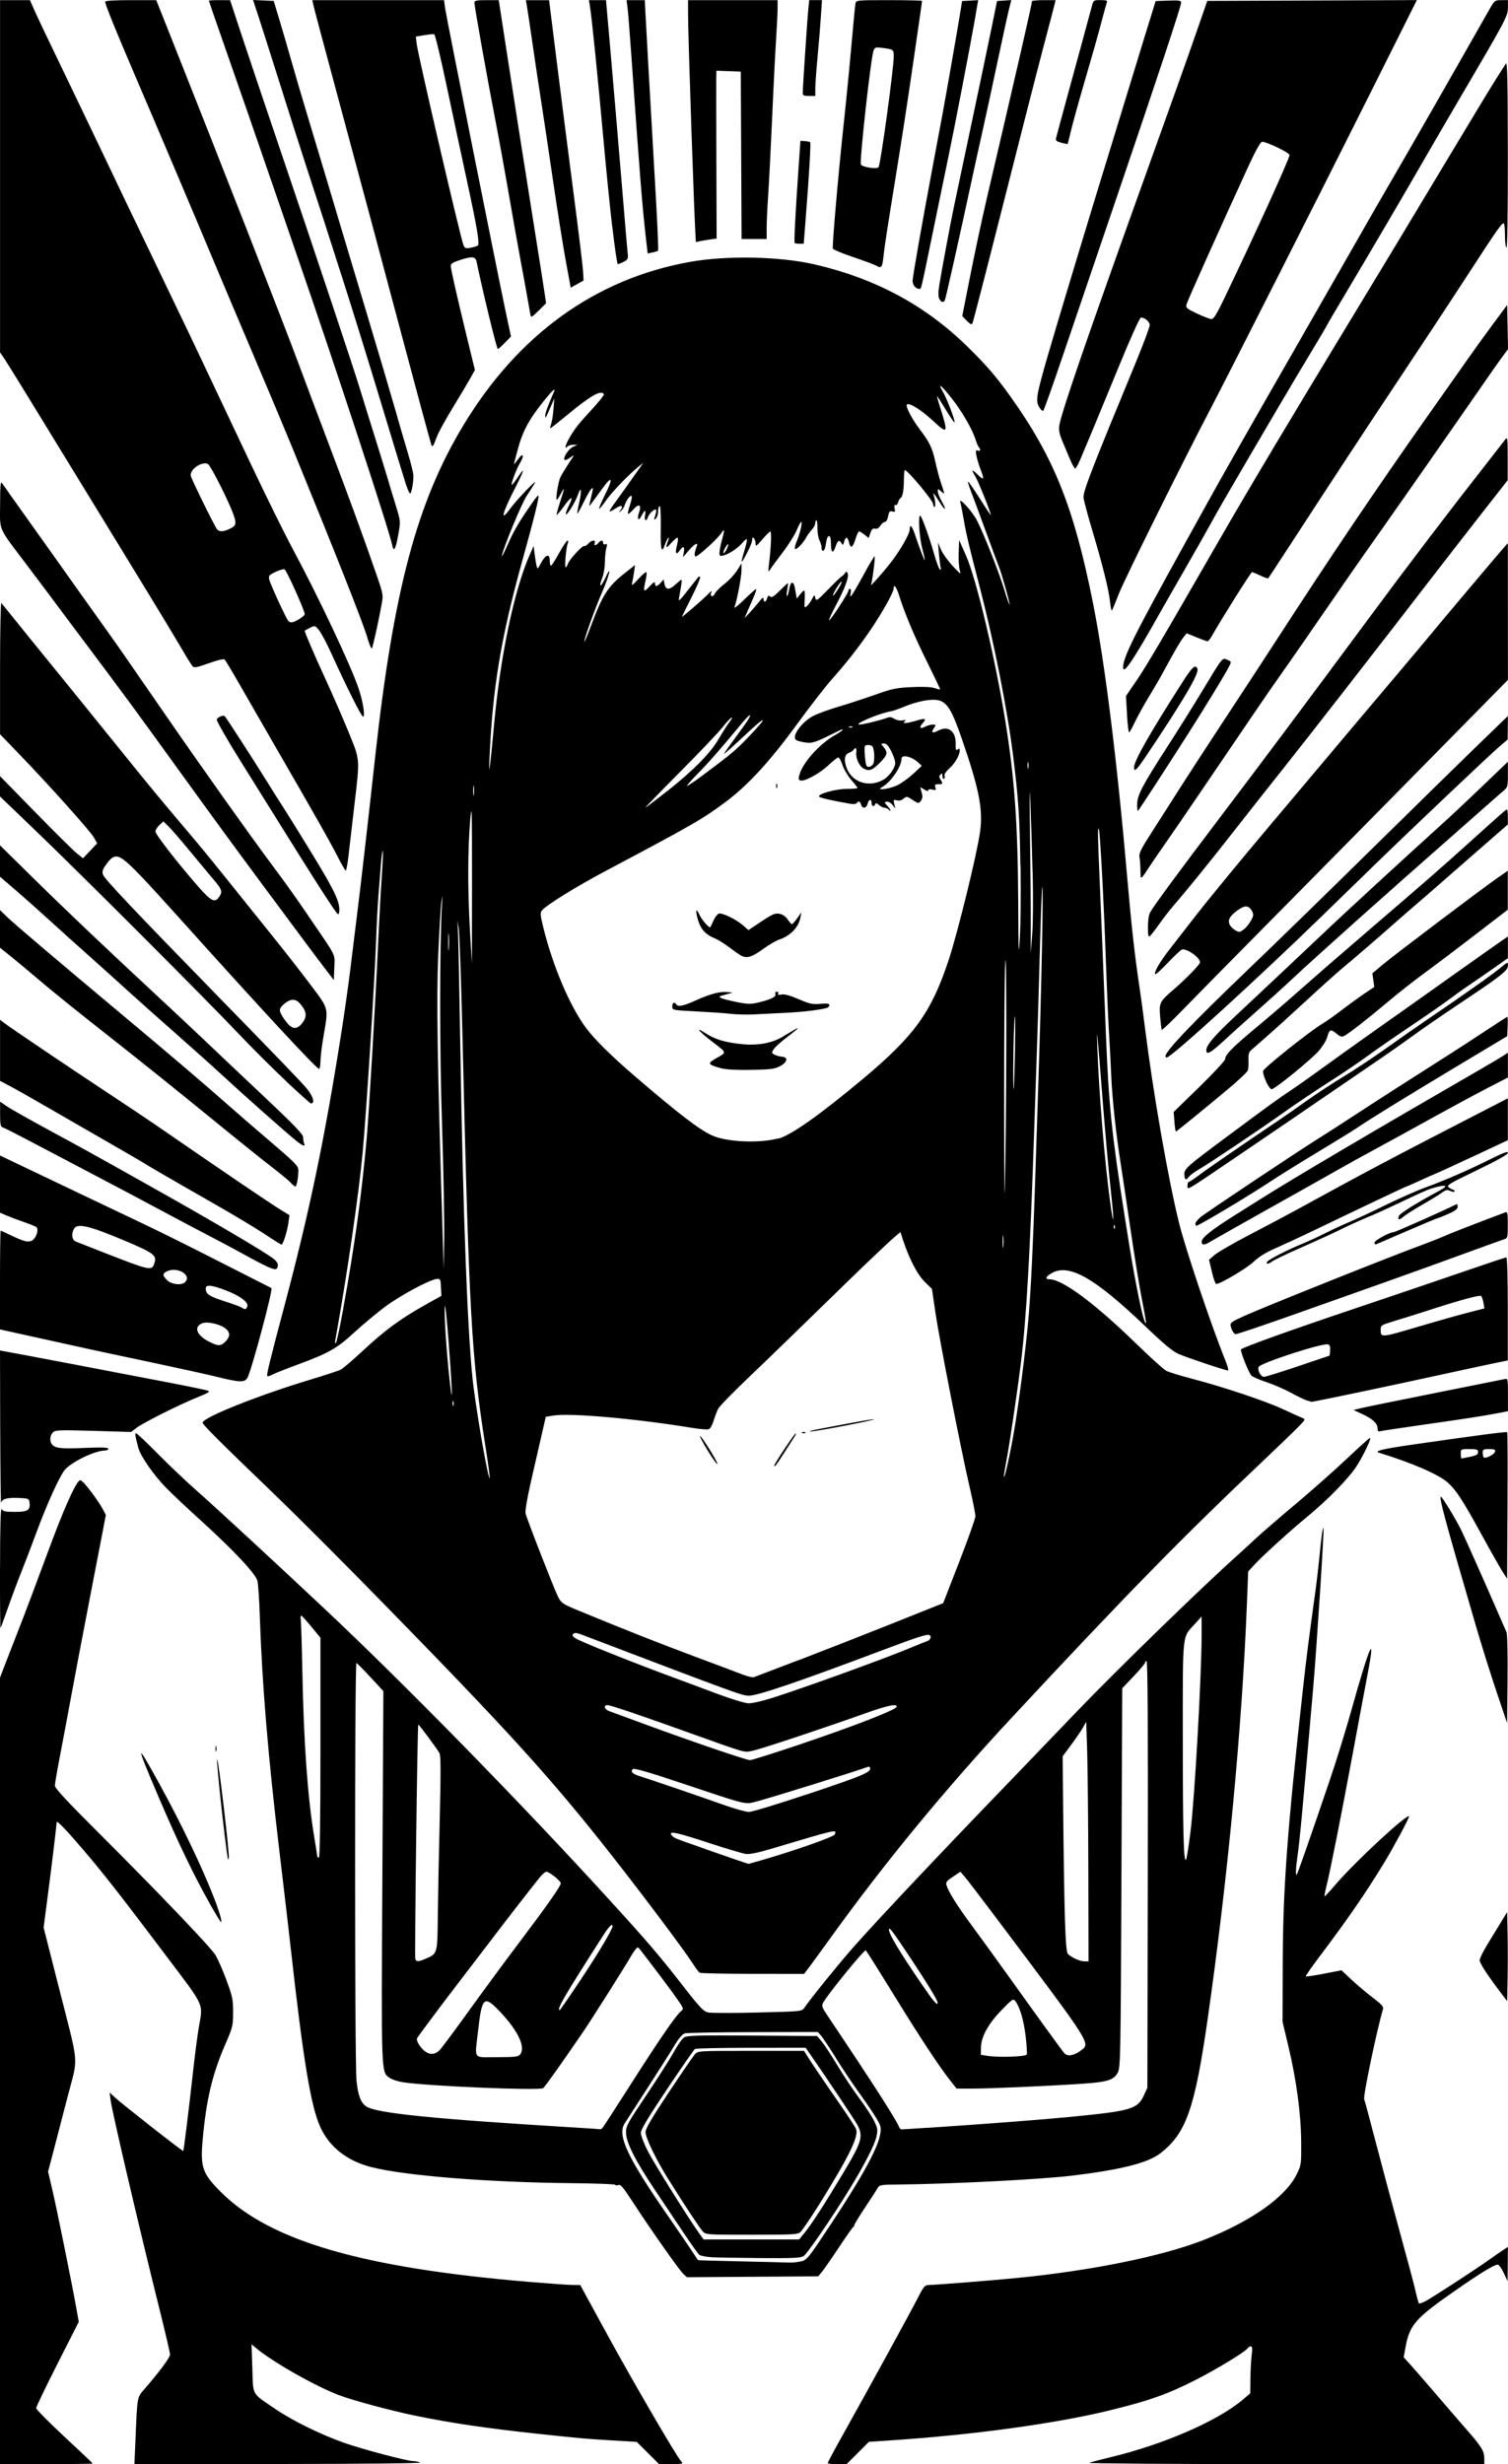 <?xml version="1.0" encoding="UTF-8" standalone="no"?>
<!-- Created with Inkscape (http://www.inkscape.org/) -->

<svg
   width="29.831mm"
   height="48.723mm"
   viewBox="0 0 29.831 48.723"
   version="1.1"
   id="svg813"
   xml:space="preserve"
   inkscape:version="1.2 (dc2aedaf03, 2022-05-15)"
   sodipodi:docname="Cyberpunk woman 7.svg"
   xmlns:inkscape="http://www.inkscape.org/namespaces/inkscape"
   xmlns:sodipodi="http://sodipodi.sourceforge.net/DTD/sodipodi-0.dtd"
   xmlns="http://www.w3.org/2000/svg"
   xmlns:svg="http://www.w3.org/2000/svg"
   xmlns:rdf="http://www.w3.org/1999/02/22-rdf-syntax-ns#"
   xmlns:cc="http://creativecommons.org/ns#"
   xmlns:dc="http://purl.org/dc/elements/1.1/"><title
     id="title833">Cyberpunk woman</title><sodipodi:namedview
     id="namedview815"
     pagecolor="#ffffff"
     bordercolor="#666666"
     borderopacity="1.0"
     inkscape:showpageshadow="2"
     inkscape:pageopacity="0.0"
     inkscape:pagecheckerboard="0"
     inkscape:deskcolor="#d1d1d1"
     inkscape:document-units="mm"
     showgrid="false"
     inkscape:zoom="0.69041105"
     inkscape:cx="338.92852"
     inkscape:cy="490.28763"
     inkscape:window-width="1920"
     inkscape:window-height="991"
     inkscape:window-x="-9"
     inkscape:window-y="-9"
     inkscape:window-maximized="1"
     inkscape:current-layer="layer1" /><defs
     id="defs810" /><g
     inkscape:label="Lager 1"
     inkscape:groupmode="layer"
     id="layer1"
     transform="translate(-15.174,-18.834)"><path
       style="fill:#000000;stroke-width:0.031"
       d="m 15.174,59.782 1.13e-4,-7.776 0.089,-0.233 c 0.049,-0.128 0.18,-0.464 0.29,-0.746 0.111,-0.282 0.359,-0.939 0.551,-1.46 0.316,-0.856 0.53,-1.345 0.634,-1.453 0.03,-0.031 0.073,0.006 0.208,0.177 0.093,0.119 0.204,0.279 0.246,0.356 l 0.076,0.14 -0.064,0.335 c -0.035,0.184 -0.156,0.811 -0.269,1.392 -0.113,0.581 -0.269,1.406 -0.348,1.833 -0.079,0.427 -0.184,0.99 -0.235,1.25 -0.05,0.26 -0.092,0.505 -0.092,0.544 0,0.052 0.234,0.304 0.857,0.925 1.145,1.141 2.209,2.253 2.314,2.417 0.047,0.074 0.146,0.297 0.22,0.497 0.122,0.33 0.135,0.389 0.134,0.643 -4.67e-4,0.264 -0.009,0.298 -0.146,0.613 -0.266,0.61 -0.385,1.109 -0.457,1.919 -0.047,0.535 -0.003,0.659 0.367,1.027 0.967,0.961 2.794,1.493 6.078,1.77 0.393,0.033 0.785,0.061 0.87,0.062 l 0.155,0.001 0.528,0.967 c 0.516,0.945 1.37,2.411 1.468,2.519 0.046,0.051 0.035,0.054 -0.196,0.054 H 28.21 l -0.22,-0.219 -0.22,-0.219 -0.479,-0.029 c -0.539,-0.032 -0.588,-0.037 -1.412,-0.124 -1.069,-0.114 -1.779,-0.218 -2.517,-0.371 -0.458,-0.095 -1.209,-0.297 -1.479,-0.399 -0.461,-0.174 -1.296,-0.645 -1.634,-0.924 l -0.099,-0.082 0.016,0.477 c 0.018,0.551 -0.025,0.475 0.463,0.807 0.334,0.227 0.902,0.505 1.352,0.663 0.366,0.128 1.23,0.357 1.36,0.361 0.047,0.001 0.113,0.014 0.147,0.029 0.035,0.015 -1.173,0.028 -2.796,0.029 l -2.859,0.002 0.022,-0.505 c 0.037,-0.864 0.025,-0.804 0.198,-1.004 0.277,-0.32 0.483,-0.598 0.485,-0.656 0.001,-0.031 -0.096,-0.448 -0.216,-0.927 -0.389,-1.557 -0.929,-3.866 -0.959,-4.099 l -0.02,-0.157 0.105,0.098 c 0.138,0.129 1.34,1.071 1.351,1.059 0.011,-0.011 0.11,-0.814 0.198,-1.607 0.035,-0.316 0.085,-0.694 0.11,-0.839 0.084,-0.484 0.128,-0.386 -0.628,-1.389 -0.918,-1.218 -1.268,-1.665 -1.659,-2.122 -0.353,-0.413 -0.525,-0.589 -0.526,-0.542 -0.001,0.062 -0.094,0.834 -0.174,1.443 l -0.083,0.637 0.288,1.134 c 0.424,1.669 0.4,1.384 0.188,2.206 -0.099,0.385 -0.227,0.877 -0.284,1.093 l -0.104,0.394 0.086,0.367 c 0.089,0.38 0.392,1.875 0.474,2.34 l 0.047,0.264 -0.421,0.829 c -0.232,0.456 -0.421,0.85 -0.421,0.876 0,0.026 0.252,0.28 0.559,0.566 0.308,0.285 0.559,0.524 0.559,0.53 0,0.006 -0.412,0.011 -0.917,0.011 h -0.917 z m 16.375,7.752 c 1.18e-4,-0.013 0.109,-0.219 0.243,-0.458 0.642,-1.15 1.382,-2.501 1.545,-2.82 0.104,-0.203 0.135,-0.241 0.201,-0.241 0.13,-4.91e-4 1.26,-0.09 1.771,-0.141 1.461,-0.144 2.859,-0.429 3.675,-0.749 0.942,-0.37 1.622,-0.85 1.842,-1.301 0.089,-0.181 0.091,-0.199 0.088,-0.637 -0.004,-0.554 -0.094,-1.224 -0.252,-1.887 l -0.117,-0.49 0.004,-1.165 c 0.004,-1.477 0.089,-2.619 0.402,-5.437 0.071,-0.636 0.109,-0.936 0.246,-1.926 0.025,-0.179 0.06,-0.48 0.078,-0.668 0.038,-0.393 0.064,-0.584 0.08,-0.568 0.017,0.017 -0.133,2.346 -0.204,3.163 -0.202,2.327 -0.268,3.042 -0.311,3.331 -0.033,0.228 -0.04,0.386 -0.014,0.361 0.017,-0.017 0.278,-0.763 0.655,-1.874 0.128,-0.376 0.316,-0.984 0.419,-1.352 0.371,-1.327 0.494,-1.603 0.327,-0.736 -0.043,0.226 -0.171,0.907 -0.283,1.513 -0.221,1.194 -0.458,2.392 -0.532,2.683 -0.025,0.1 -0.041,0.187 -0.035,0.193 0.006,0.006 0.101,-0.095 0.211,-0.225 0.38,-0.448 1.459,-1.446 1.459,-1.351 0,0.039 -0.32,0.633 -0.496,0.921 -0.378,0.617 -0.722,1.115 -1.283,1.859 -0.152,0.202 -0.271,0.373 -0.264,0.381 0.007,0.007 0.169,-0.017 0.361,-0.054 l 0.347,-0.067 0.194,0.183 c 0.107,0.101 0.296,0.26 0.419,0.354 0.181,0.137 0.222,0.183 0.207,0.233 -0.12,0.4 -0.395,1.718 -0.372,1.778 0.012,0.03 0.118,0.426 0.236,0.879 0.118,0.453 0.332,1.25 0.475,1.771 0.144,0.521 0.283,1.043 0.309,1.16 0.026,0.117 0.055,0.219 0.063,0.228 0.008,0.008 0.062,-0.009 0.119,-0.038 0.128,-0.065 0.993,-0.627 1.269,-0.824 0.111,-0.079 0.24,-0.169 0.287,-0.199 l 0.085,-0.055 -0.003,0.338 -0.003,0.338 -0.077,-0.163 c -0.042,-0.09 -0.095,-0.163 -0.117,-0.163 -0.071,0 -0.341,0.164 -0.842,0.513 -0.787,0.546 -0.901,0.677 -0.982,1.114 l -0.038,0.204 0.137,0.151 c 0.075,0.083 0.291,0.331 0.479,0.551 0.188,0.22 0.459,0.534 0.602,0.697 0.323,0.369 0.376,0.453 0.377,0.6 l 1.16e-4,0.117 -3.938,-0.002 c -2.166,-0.001 -3.91,-0.013 -3.876,-0.027 0.034,-0.014 0.223,-0.063 0.419,-0.11 1.058,-0.254 2.131,-0.722 2.626,-1.145 l 0.139,-0.119 0.003,-0.285 c 0.002,-0.157 0.013,-0.365 0.025,-0.464 0.017,-0.134 0.013,-0.179 -0.016,-0.179 -0.021,0 -0.048,0.015 -0.059,0.033 -0.043,0.07 -0.607,0.413 -1.039,0.633 -0.543,0.276 -0.892,0.401 -1.648,0.588 -1.082,0.269 -2.733,0.496 -4.4,0.606 l -0.409,0.027 -0.222,0.222 -0.222,0.222 H 31.734 c -0.102,0 -0.185,-0.01 -0.185,-0.023 z m -2.861,-3.743 c -0.08,-0.074 -0.609,-0.826 -0.98,-1.392 -0.229,-0.35 -0.256,-0.38 -0.314,-0.358 -0.021,0.008 -0.044,0.004 -0.052,-0.009 -0.008,-0.012 -0.396,-0.026 -0.863,-0.031 -1.654,-0.016 -3.297,-0.148 -3.959,-0.317 -0.481,-0.123 -0.832,-0.399 -1.011,-0.795 -0.187,-0.413 -0.337,-1.321 -0.586,-3.555 -0.035,-0.316 -0.133,-1.155 -0.218,-1.864 -0.227,-1.896 -0.347,-3.339 -0.391,-4.668 -0.011,-0.329 -0.032,-0.649 -0.048,-0.711 -0.035,-0.141 -0.483,-0.617 -1.135,-1.207 -0.254,-0.23 -0.557,-0.515 -0.673,-0.634 -0.245,-0.251 -0.505,-0.625 -0.548,-0.79 -0.065,-0.246 -0.07,-0.286 -0.043,-0.286 0.016,0 0.21,0.183 0.431,0.407 0.221,0.224 0.57,0.555 0.775,0.735 0.376,0.331 1.574,1.438 2.548,2.353 1.57,1.476 3.86,3.815 5.593,5.714 0.775,0.849 0.989,1.099 1.475,1.723 0.336,0.431 0.403,0.501 0.496,0.52 0.059,0.012 0.499,0.013 0.979,9.82e-4 0.85,-0.02 0.873,-0.023 0.918,-0.089 0.132,-0.193 0.697,-0.89 0.974,-1.203 0.513,-0.579 1.674,-1.809 3.11,-3.296 0.223,-0.231 0.818,-0.85 1.322,-1.376 0.759,-0.791 2.429,-2.416 3.138,-3.052 0.094,-0.084 0.269,-0.244 0.388,-0.356 0.12,-0.111 0.471,-0.415 0.782,-0.675 0.31,-0.26 0.765,-0.662 1.01,-0.893 0.245,-0.231 0.456,-0.421 0.468,-0.421 0.037,-2.36e-4 -0.125,0.341 -0.265,0.559 -0.155,0.241 -0.577,0.672 -0.985,1.007 -0.344,0.282 -0.901,0.79 -1.053,0.959 l -0.106,0.118 -0.025,0.643 c -0.096,2.434 -0.38,5.435 -0.775,8.194 -0.255,1.784 -0.429,2.276 -0.942,2.668 -0.245,0.187 -0.775,0.321 -1.728,0.437 -0.621,0.076 -2.414,0.167 -3.457,0.177 -0.343,0.003 -0.367,0.007 -0.404,0.072 -0.021,0.038 -0.133,0.211 -0.249,0.384 -0.115,0.173 -0.21,0.329 -0.21,0.345 0,0.016 -0.01,0.034 -0.023,0.04 -0.013,0.006 -0.139,0.185 -0.281,0.399 -0.142,0.214 -0.292,0.43 -0.334,0.482 l -0.076,0.093 -1.299,0.009 -1.299,0.009 -0.077,-0.071 z M 31.029,63.547 c 0.11,-0.03 0.151,-0.083 0.593,-0.753 0.737,-1.117 1.02,-1.675 0.968,-1.912 -0.018,-0.084 -0.152,-0.292 -0.516,-0.803 -0.095,-0.134 -0.269,-0.397 -0.385,-0.585 -0.117,-0.188 -0.24,-0.373 -0.275,-0.412 l -0.063,-0.07 -1.276,0.003 c -0.702,0.002 -1.31,0.013 -1.352,0.024 -0.051,0.014 -0.122,0.097 -0.215,0.253 -0.076,0.128 -0.316,0.505 -0.532,0.838 -0.216,0.333 -0.418,0.646 -0.449,0.696 -0.143,0.232 0.06,0.666 0.838,1.79 0.207,0.299 0.429,0.624 0.494,0.722 0.065,0.098 0.12,0.182 0.122,0.185 0.003,0.004 0.375,0.014 0.828,0.024 0.453,0.01 0.886,0.021 0.963,0.024 0.077,0.004 0.193,-0.008 0.257,-0.026 z m -1.794,-0.083 c -0.102,-0.006 -0.205,-0.028 -0.229,-0.047 -0.024,-0.02 -0.165,-0.218 -0.314,-0.441 -0.149,-0.223 -0.405,-0.606 -0.57,-0.852 -0.38,-0.567 -0.561,-0.926 -0.564,-1.119 -0.002,-0.133 0.026,-0.184 0.405,-0.749 0.224,-0.333 0.467,-0.715 0.54,-0.848 0.073,-0.133 0.164,-0.263 0.203,-0.288 0.059,-0.039 0.263,-0.045 1.351,-0.037 l 1.281,0.009 0.092,0.109 c 0.05,0.06 0.188,0.27 0.306,0.466 0.118,0.197 0.313,0.49 0.434,0.652 0.121,0.162 0.255,0.367 0.297,0.455 0.07,0.144 0.074,0.175 0.044,0.311 -0.037,0.167 -0.247,0.572 -0.552,1.067 -0.328,0.533 -0.813,1.239 -0.885,1.289 -0.056,0.039 -0.196,0.046 -0.86,0.041 -0.436,-0.003 -0.877,-0.011 -0.979,-0.017 z m 1.855,-0.482 c 0.141,-0.172 0.397,-0.568 0.774,-1.198 0.363,-0.606 0.393,-0.715 0.264,-0.946 -0.065,-0.116 -0.66,-1.004 -0.968,-1.444 l -0.049,-0.07 -1.078,4.91e-4 c -0.593,2.46e-4 -1.094,0.011 -1.112,0.023 -0.019,0.013 -0.267,0.371 -0.552,0.796 -0.378,0.565 -0.518,0.798 -0.518,0.865 0,0.05 0.063,0.213 0.139,0.361 0.13,0.251 0.775,1.284 1.002,1.604 l 0.1,0.141 h 0.945 0.945 z m -2.017,-0.031 c -0.064,-0.072 -0.346,-0.498 -0.672,-1.018 -0.245,-0.389 -0.457,-0.827 -0.457,-0.943 0,-0.068 0.123,-0.278 0.456,-0.779 0.251,-0.377 0.484,-0.717 0.518,-0.756 0.062,-0.07 0.062,-0.07 1.112,-0.07 h 1.05 l 0.052,0.085 c 0.071,0.117 0.332,0.504 0.668,0.987 0.154,0.222 0.293,0.435 0.308,0.473 0.044,0.109 -0.056,0.358 -0.342,0.852 -0.29,0.5 -0.675,1.102 -0.758,1.185 -0.05,0.049 -0.14,0.054 -0.964,0.054 -0.903,0 -0.909,-4.91e-4 -0.972,-0.07 z m -1.974,-2.051 c 0.018,-0.022 0.269,-0.41 0.558,-0.862 0.566,-0.887 0.886,-1.352 0.985,-1.433 0.061,-0.05 0.06,-0.054 -0.075,-0.249 -0.109,-0.158 -0.519,-0.703 -0.739,-0.983 -0.035,-0.045 -0.043,-0.044 -0.086,0.011 -0.026,0.033 -0.063,0.088 -0.082,0.122 -0.112,0.198 -0.782,1.257 -0.953,1.507 -0.451,0.659 -0.75,1.079 -0.788,1.109 -0.068,0.053 -2.278,-0.039 -2.774,-0.116 -0.102,-0.016 -0.221,-0.055 -0.264,-0.087 -0.169,-0.125 -0.164,0.001 -0.143,-3.974 l 0.02,-3.673 -0.253,-0.273 C 22.366,51.849 22.24,51.722 22.225,51.716 c -0.036,-0.013 -0.035,7.876 7.13e-4,8.248 0.029,0.302 0.085,0.45 0.197,0.522 0.209,0.134 1.324,0.246 4.186,0.419 0.231,0.014 0.428,0.027 0.439,0.03 0.011,0.003 0.034,-0.013 0.052,-0.035 z m 6.412,0.008 c 1.191,-0.079 2.268,-0.162 2.853,-0.219 1.192,-0.117 1.313,-0.152 1.44,-0.428 l 0.067,-0.145 0.008,-4.218 c 0.006,-2.854 -0.002,-4.218 -0.023,-4.218 -0.017,0 -0.032,0.014 -0.032,0.031 0,0.017 -0.101,0.138 -0.225,0.268 l -0.225,0.237 -0.016,3.748 c -0.015,3.546 -0.019,3.753 -0.072,3.851 -0.081,0.149 -0.207,0.188 -0.727,0.222 -0.678,0.045 -1.814,0.095 -2.16,0.094 l -0.302,-2.45e-4 -0.141,-0.179 c -0.2,-0.253 -0.596,-0.854 -1.038,-1.573 -0.312,-0.507 -0.559,-0.901 -0.616,-0.981 -0.022,-0.031 -0.755,0.868 -0.845,1.036 -0.033,0.062 -0.023,0.092 0.086,0.254 0.862,1.284 1.368,2.07 1.413,2.196 0.011,0.03 0.033,0.054 0.049,0.054 0.016,0 0.244,-0.014 0.506,-0.032 z m -8.051,-1.447 c 0.119,-0.143 -0.032,-0.466 -0.393,-0.848 -0.318,-0.335 -0.359,-0.3 -0.435,0.369 -0.067,0.595 -0.114,0.528 0.371,0.528 0.342,0 0.423,-0.009 0.457,-0.049 z m 10.025,-0.004 c 0.008,-0.022 -0.001,-0.182 -0.021,-0.356 -0.037,-0.314 -0.114,-0.581 -0.203,-0.696 -0.044,-0.058 -0.056,-0.05 -0.274,0.174 -0.265,0.273 -0.405,0.528 -0.408,0.741 l -0.002,0.143 0.124,0.02 c 0.225,0.036 0.767,0.018 0.784,-0.026 z m 1.065,-0.076 c 0.201,-0.149 0.25,-0.071 -1.666,-2.62 -0.295,-0.393 -0.576,-0.76 -0.624,-0.816 l -0.087,-0.101 -0.148,0.098 c -0.121,0.08 -0.145,0.11 -0.129,0.164 0.04,0.134 0.21,0.406 0.505,0.805 0.167,0.226 0.488,0.669 0.714,0.985 0.558,0.78 1.053,1.464 1.112,1.534 0.06,0.071 0.188,0.052 0.323,-0.047 z M 23.879,59.362 c 0.043,-0.047 0.3,-0.393 0.571,-0.769 0.271,-0.376 0.723,-0.991 1.007,-1.366 0.559,-0.742 0.81,-1.099 0.81,-1.156 9.3e-5,-0.045 -0.227,-0.228 -0.284,-0.228 -0.023,0 -0.084,0.052 -0.135,0.116 -0.226,0.282 -0.588,0.749 -0.994,1.282 -0.241,0.316 -0.512,0.671 -0.603,0.788 -0.207,0.266 -0.791,1.047 -0.824,1.101 -0.014,0.023 -0.001,0.075 0.03,0.124 0.137,0.209 0.292,0.248 0.422,0.108 z m 2.771,-1.367 c 0.35,-0.525 0.64,-1.01 0.641,-1.072 0.001,-0.068 -0.068,-0.002 -0.179,0.171 -0.787,1.227 -0.936,1.484 -0.864,1.484 0.007,0 0.188,-0.262 0.402,-0.583 z m 7.073,0.438 c 0,-0.045 -0.211,-0.391 -0.536,-0.88 -0.359,-0.54 -0.428,-0.631 -0.428,-0.565 0,0.089 0.206,0.433 0.635,1.06 0.246,0.36 0.328,0.456 0.328,0.385 z M 23.61,57.557 c 0.219,-0.099 0.217,-0.092 0.225,-0.856 0.004,-0.378 0.021,-1.237 0.038,-1.91 0.022,-0.888 0.021,-1.241 -0.004,-1.289 -0.043,-0.083 -0.41,-0.578 -0.421,-0.568 -0.017,0.017 -0.075,4.595 -0.059,4.636 0.022,0.058 0.07,0.055 0.221,-0.014 z m 13.093,-1.736 c -0.002,-0.987 -0.013,-2.053 -0.023,-2.369 l -0.019,-0.575 -0.058,0.106 c -0.032,0.058 -0.137,0.212 -0.233,0.342 l -0.175,0.236 0.008,0.808 c 0.023,2.372 0.045,3.056 0.097,3.102 0.089,0.078 0.234,0.142 0.322,0.144 l 0.085,0.001 z m 2.021,-0.768 c 0.083,-0.663 0.22,-3.097 0.22,-3.903 v -0.353 l -0.141,0.155 c -0.246,0.269 -0.232,0.129 -0.231,2.259 2.35e-4,1.851 0.016,2.446 0.063,2.395 0.013,-0.014 0.053,-0.262 0.089,-0.552 z M 21.513,53.39 V 51.217 L 21.334,50.999 c -0.098,-0.12 -0.189,-0.218 -0.201,-0.219 -0.012,-7.37e-4 -0.017,0.037 -0.009,0.084 0.007,0.047 0.021,0.505 0.031,1.018 0.027,1.404 0.104,2.482 0.233,3.262 0.034,0.205 0.062,0.383 0.062,0.396 3.44e-4,0.013 0.015,0.023 0.032,0.023 0.02,0 0.031,-0.745 0.031,-2.173 z m 23.347,4.843 c -0.27,-0.357 -0.416,-0.583 -0.416,-0.641 0,-0.034 0.072,-0.179 0.16,-0.322 0.088,-0.144 0.21,-0.344 0.272,-0.445 l 0.112,-0.184 0.009,0.44 c 0.005,0.242 0.005,0.638 0,0.881 l -0.009,0.44 z M 29.013,57.839 c -0.019,-0.013 -0.084,-0.1 -0.144,-0.194 -0.156,-0.245 -0.967,-1.327 -1.569,-2.093 -1.218,-1.552 -2.046,-2.464 -4.614,-5.088 -0.747,-0.763 -1.684,-1.7 -2.082,-2.082 -1.083,-1.04 -1.422,-1.378 -1.422,-1.418 0,-0.1 1.097,-0.539 2.113,-0.845 0.299,-0.09 0.579,-0.182 0.621,-0.204 0.043,-0.022 0.245,-0.196 0.451,-0.387 0.424,-0.394 0.729,-0.618 1.207,-0.886 l 0.332,-0.186 -0.009,-0.171 c -0.008,-0.162 -0.013,-0.17 -0.086,-0.162 -0.144,0.016 -0.727,0.33 -1.025,0.553 -0.163,0.122 -0.436,0.35 -0.607,0.507 -0.345,0.318 -0.502,0.406 -1.134,0.639 -0.214,0.079 -0.429,0.164 -0.478,0.19 -0.049,0.026 -0.096,0.04 -0.105,0.032 -0.02,-0.02 0.046,-0.291 0.341,-1.399 0.497,-1.867 0.796,-3.305 1.126,-5.408 0.059,-0.376 0.135,-0.914 0.17,-1.196 0.035,-0.282 0.098,-0.799 0.142,-1.15 0.081,-0.653 0.195,-1.641 0.358,-3.123 0.362,-3.271 0.825,-5.008 1.741,-6.524 1.083,-1.794 2.61,-2.895 4.478,-3.231 0.734,-0.132 1.788,-0.11 2.48,0.051 1.201,0.28 2.181,0.808 3.01,1.62 0.382,0.374 0.567,0.589 0.85,0.984 0.866,1.211 1.26,2.197 1.638,4.093 0.24,1.207 0.478,3.125 0.687,5.539 0.074,0.854 0.144,1.471 0.232,2.051 0.025,0.162 0.074,0.526 0.109,0.808 0.162,1.288 0.453,2.956 0.669,3.837 0.127,0.52 0.641,2.046 0.923,2.742 0.043,0.107 0.066,0.194 0.05,0.194 -0.052,0 -0.815,-0.255 -0.98,-0.328 -0.118,-0.052 -0.294,-0.199 -0.652,-0.542 -0.992,-0.95 -1.501,-1.244 -1.842,-1.062 -0.132,0.071 -0.157,0.129 -0.055,0.129 0.252,0 0.89,0.473 1.703,1.263 0.284,0.276 0.557,0.523 0.607,0.548 0.049,0.025 0.28,0.096 0.513,0.157 0.626,0.164 1.455,0.442 1.795,0.601 0.164,0.077 0.333,0.153 0.374,0.169 0.075,0.029 0.075,0.03 -0.078,0.187 -0.084,0.086 -0.377,0.368 -0.65,0.627 -1.61,1.521 -2.713,2.646 -4.983,5.083 -1.346,1.445 -2.545,2.9 -3.635,4.415 -0.191,0.265 -0.382,0.527 -0.425,0.583 l -0.079,0.101 -1.016,-4.91e-4 c -0.559,-2.46e-4 -1.032,-0.011 -1.051,-0.023 z m 1.251,-2.231 c 0.628,-0.181 1.405,-0.455 1.423,-0.502 0.04,-0.105 0.075,-0.113 -1.288,0.293 -0.229,0.068 -0.397,0.102 -0.468,0.093 -0.061,-0.008 -0.368,-0.098 -0.684,-0.202 -0.659,-0.216 -0.821,-0.254 -0.8,-0.189 0.008,0.024 0.051,0.061 0.096,0.083 0.062,0.03 1.416,0.504 1.44,0.504 0.002,0 0.128,-0.036 0.28,-0.079 z m 0.855,-1.288 c 1.084,-0.362 1.269,-0.437 1.269,-0.517 0,-0.027 -0.017,-0.043 -0.039,-0.035 -0.242,0.089 -1.974,0.627 -2.217,0.689 -0.229,0.058 -0.156,0.076 -1.466,-0.362 -0.675,-0.226 -0.95,-0.305 -0.974,-0.281 -0.052,0.052 -0.006,0.096 0.153,0.145 0.171,0.052 1.167,0.393 1.684,0.576 0.197,0.069 0.404,0.126 0.461,0.126 0.057,2.46e-4 0.565,-0.154 1.128,-0.342 z m -0.083,-1.008 c 1.016,-0.342 1.854,-0.667 1.874,-0.727 0.024,-0.073 -0.174,-0.032 -0.615,0.125 -0.8,0.286 -2.062,0.705 -2.227,0.74 -0.18,0.039 -0.102,0.061 -1.268,-0.357 -0.967,-0.347 -1.55,-0.544 -1.608,-0.544 -0.086,0 -0.063,0.084 0.031,0.118 0.047,0.017 0.379,0.139 0.738,0.271 0.908,0.334 1.977,0.698 2.05,0.699 0.034,2.45e-4 0.495,-0.146 1.025,-0.324 z m -0.605,-0.899 c 0.684,-0.218 2.282,-0.797 2.796,-1.014 0.128,-0.054 0.257,-0.105 0.285,-0.114 0.069,-0.021 0.098,-0.101 0.044,-0.122 -0.05,-0.019 -0.237,0.041 -0.904,0.292 -1.673,0.63 -2.486,0.907 -2.662,0.907 -0.136,0 -0.184,-0.018 -3.31,-1.207 -0.098,-0.037 -0.14,-0.041 -0.166,-0.015 -0.026,0.026 -0.015,0.048 0.043,0.087 0.104,0.068 1.163,0.491 2.01,0.802 0.162,0.06 0.519,0.192 0.792,0.295 0.273,0.102 0.553,0.188 0.621,0.189 0.068,0.002 0.271,-0.043 0.451,-0.101 z m 0.544,-0.753 c 0.461,-0.177 1.293,-0.503 1.848,-0.724 l 1.009,-0.403 0.318,-0.818 c 0.175,-0.45 0.319,-0.855 0.319,-0.901 4.66e-4,-0.046 -0.049,-0.298 -0.11,-0.559 -0.172,-0.739 -0.603,-2.94 -0.68,-3.464 l -0.069,-0.471 -0.138,-0.135 c -0.169,-0.166 -0.35,-0.535 -0.483,-0.984 -0.007,-0.024 -0.514,0.449 -1.201,1.121 -0.654,0.639 -1.452,1.413 -1.774,1.719 -0.322,0.306 -0.606,0.597 -0.632,0.646 -0.026,0.049 -0.066,0.156 -0.091,0.238 -0.024,0.081 -0.067,0.157 -0.095,0.168 -0.028,0.011 -0.178,-0.001 -0.334,-0.027 -1.121,-0.183 -2.398,-0.296 -2.737,-0.243 l -0.154,0.024 -0.082,0.357 c -0.045,0.196 -0.14,0.609 -0.21,0.916 -0.074,0.324 -0.12,0.592 -0.109,0.637 0.029,0.12 0.563,1.49 0.641,1.645 0.066,0.13 0.088,0.145 0.396,0.273 0.883,0.365 1.632,0.661 2.312,0.914 0.412,0.153 0.832,0.311 0.934,0.351 0.102,0.04 0.207,0.066 0.233,0.057 0.026,-0.009 0.425,-0.161 0.886,-0.338 z M 30.492,47.808 c 0,-0.032 0.401,-0.633 0.422,-0.633 0.011,0 -4.67e-4,0.031 -0.025,0.07 -0.025,0.038 -0.119,0.185 -0.209,0.326 -0.153,0.24 -0.189,0.285 -0.189,0.237 z m -1.264,-0.206 c -0.148,-0.231 -0.261,-0.45 -0.18,-0.35 0.093,0.115 0.334,0.515 0.319,0.53 -0.008,0.008 -0.071,-0.073 -0.139,-0.18 z m 1.818,-0.449 c 0.022,-0.009 0.049,-0.008 0.06,0.003 0.01,0.01 -0.008,0.018 -0.041,0.016 -0.036,-0.002 -0.044,-0.009 -0.019,-0.019 z m 0.301,-0.058 c 0.899,-0.171 1.064,-0.2 1.119,-0.198 0.034,0.001 -0.217,0.057 -0.559,0.123 -0.342,0.066 -0.656,0.119 -0.699,0.118 -0.043,-0.001 0.02,-0.021 0.14,-0.043 z m -6.568,0.354 c -0.28,-1.792 -0.326,-2.608 -0.457,-8.152 -0.026,-1.077 -0.059,-2.027 -0.074,-2.113 l -0.028,-0.155 0.013,0.191 c 0.007,0.105 0.027,1.098 0.045,2.206 0.055,3.506 0.152,6.002 0.267,6.862 0.097,0.727 0.289,1.801 0.317,1.773 0.006,-0.006 -0.031,-0.282 -0.082,-0.613 z M 35.214,47.247 c 0.099,-0.54 0.258,-1.773 0.31,-2.403 0.044,-0.536 0.088,-1.45 0.126,-2.626 0.018,-0.547 0.046,-1.428 0.064,-1.957 0.064,-1.939 0.103,-3.921 0.078,-3.895 -0.008,0.008 -0.029,0.566 -0.047,1.24 -0.018,0.674 -0.045,1.596 -0.061,2.049 -0.016,0.453 -0.037,1.089 -0.048,1.414 -0.083,2.523 -0.157,3.828 -0.268,4.723 -0.074,0.595 -0.225,1.612 -0.291,1.957 -0.026,0.137 -0.046,0.263 -0.045,0.28 0.006,0.073 0.097,-0.316 0.182,-0.781 z M 24.143,46.545 c -0.009,-0.021 -0.016,-0.004 -0.016,0.039 0,0.043 0.007,0.06 0.016,0.039 0.009,-0.021 0.009,-0.056 0,-0.078 z m -0.088,-1.1 c -0.042,-0.549 -0.077,-0.878 -0.083,-0.772 -0.011,0.197 0.033,0.863 0.093,1.421 0.067,0.62 0.062,0.314 -0.011,-0.65 z m -2.093,-0.725 c 0.231,-1.28 0.365,-2.247 0.465,-3.371 0.048,-0.54 0.176,-2.724 0.234,-4.008 0.018,-0.393 0.047,-0.929 0.066,-1.191 0.018,-0.262 0.027,-0.483 0.019,-0.491 -0.008,-0.008 -0.024,0.102 -0.035,0.244 -0.011,0.142 -0.033,0.419 -0.049,0.615 -0.016,0.197 -0.037,0.595 -0.047,0.886 -0.028,0.8 -0.191,3.39 -0.265,4.195 -0.077,0.841 -0.31,2.444 -0.542,3.728 -0.01,0.055 -0.005,0.08 0.011,0.062 0.015,-0.017 0.08,-0.317 0.143,-0.667 z m 15.802,-0.187 c -0.049,-0.247 -0.153,-0.89 -0.232,-1.428 -0.079,-0.538 -0.163,-1.105 -0.188,-1.258 -0.088,-0.546 -0.167,-1.28 -0.186,-1.709 -0.01,-0.239 -0.032,-0.645 -0.047,-0.901 -0.016,-0.256 -0.044,-0.913 -0.063,-1.46 -0.04,-1.156 -0.115,-2.534 -0.138,-2.557 -0.023,-0.023 -0.02,0.158 0.014,0.942 0.03,0.692 0.068,1.627 0.127,3.123 0.055,1.393 0.117,1.995 0.372,3.604 0.124,0.786 0.162,1.009 0.247,1.445 0.088,0.453 0.149,0.686 0.174,0.66 0.005,-0.005 -0.03,-0.212 -0.079,-0.459 z m -13.846,-3.464 c -0.049,-1.483 -0.049,-3.523 -0.001,-4.35 0.012,-0.206 0.011,-0.209 -0.012,-0.047 -0.013,0.094 -0.041,0.569 -0.062,1.056 -0.037,0.867 -0.017,2.099 0.086,5.469 l 0.022,0.73 0.01,-0.621 c 0.005,-0.342 -0.014,-1.348 -0.043,-2.237 z m 11.102,2.214 c -0.007,-0.056 -0.013,-0.01 -0.013,0.101 0,0.111 0.006,0.157 0.013,0.101 0.007,-0.056 0.007,-0.146 0,-0.202 z m 2.205,-0.216 c -0.01,-0.025 -0.017,-0.017 -0.019,0.019 -0.001,0.033 0.006,0.051 0.016,0.041 0.01,-0.01 0.011,-0.037 0.003,-0.06 z m -2.144,-4.002 c -7.12e-4,-1.024 -0.009,-1.443 -0.023,-1.165 -0.012,0.239 -0.021,1.484 -0.02,2.765 0.002,1.981 0.005,2.156 0.023,1.165 0.011,-0.641 0.02,-1.885 0.02,-2.765 z m 2.062,3.265 c -0.035,-0.311 -0.105,-1.093 -0.156,-1.737 -0.112,-1.418 -0.123,-1.529 -0.105,-1.031 0.032,0.897 0.142,2.219 0.251,3.029 0.079,0.581 0.085,0.405 0.01,-0.262 z m -6.571,-0.982 c 0.255,-0.07 0.819,-0.469 1.663,-1.174 1.026,-0.857 1.36,-1.318 1.703,-2.351 0.182,-0.547 0.569,-2.128 0.625,-2.551 0.058,-0.44 -0.02,-0.837 -0.357,-1.815 -0.198,-0.576 -0.292,-0.732 -0.462,-0.775 -0.143,-0.036 -0.421,0.016 -0.688,0.127 -0.103,0.043 -0.217,0.082 -0.253,0.088 -0.215,0.032 -0.757,0.26 -0.627,0.263 0.063,0.002 0.414,-0.083 0.531,-0.128 0.066,-0.026 0.101,-0.023 0.157,0.014 0.042,0.027 0.11,0.041 0.163,0.032 0.071,-0.011 0.081,-0.007 0.045,0.018 -0.071,0.05 0.044,0.044 0.23,-0.013 0.172,-0.052 0.207,-0.041 0.132,0.041 -0.082,0.09 -0.064,0.133 0.034,0.082 0.047,-0.025 0.117,-0.045 0.156,-0.045 0.068,-1.88e-4 0.069,0.003 0.02,0.077 -0.058,0.089 -0.024,0.101 0.105,0.035 0.185,-0.094 0.334,0.023 0.33,0.26 -0.002,0.124 0.006,0.147 0.039,0.12 0.031,-0.026 0.041,-0.021 0.041,0.019 0,0.094 -0.097,0.262 -0.208,0.359 -0.063,0.056 -0.101,0.113 -0.091,0.139 0.009,0.024 0.004,0.052 -0.013,0.062 -0.016,0.01 -0.03,-0.013 -0.03,-0.052 0,-0.055 -0.008,-0.062 -0.038,-0.032 -0.03,0.03 -0.03,0.051 0,0.099 0.053,0.085 0.049,0.093 -0.042,0.093 -0.066,0 -0.076,0.011 -0.06,0.063 0.018,0.055 0.01,0.061 -0.06,0.043 -0.051,-0.013 -0.08,-0.007 -0.08,0.015 0,0.022 -0.029,0.016 -0.078,-0.016 -0.043,-0.028 -0.078,-0.046 -0.078,-0.039 0,0.006 0.012,0.054 0.027,0.106 0.02,0.068 0.015,0.112 -0.016,0.154 -0.039,0.053 -0.051,0.055 -0.113,0.017 -0.038,-0.024 -0.093,-0.058 -0.122,-0.076 -0.04,-0.025 -0.067,-0.02 -0.11,0.019 -0.037,0.033 -0.083,0.045 -0.131,0.033 -0.068,-0.018 -0.072,-0.012 -0.052,0.071 l 0.021,0.09 -0.058,-0.073 c -0.032,-0.04 -0.082,-0.068 -0.112,-0.062 -0.049,0.01 -0.048,0.017 0.01,0.08 0.067,0.072 0.092,0.142 0.027,0.077 -0.021,-0.021 -0.058,-0.037 -0.083,-0.037 -0.025,0 -0.073,-0.024 -0.107,-0.054 -0.045,-0.04 -0.065,-0.044 -0.075,-0.016 -0.021,0.061 -0.071,0.045 -0.071,-0.023 0,-0.088 -0.057,-0.077 -0.08,0.016 -0.023,0.093 -0.105,0.103 -0.128,0.016 -0.018,-0.068 -0.056,-0.081 -0.087,-0.03 -0.012,0.019 -0.067,0.024 -0.134,0.012 -0.323,-0.056 -0.583,-0.114 -0.606,-0.137 -0.052,-0.05 0.316,-0.156 0.54,-0.156 0.119,0 0.216,-0.008 0.216,-0.019 0,-0.01 -0.055,-0.081 -0.123,-0.158 -0.067,-0.077 -0.145,-0.208 -0.173,-0.292 -0.028,-0.084 -0.066,-0.153 -0.084,-0.153 -0.018,0 -0.108,0.071 -0.199,0.157 -0.172,0.163 -0.478,0.327 -0.554,0.298 -0.034,-0.013 -0.037,-0.04 -0.015,-0.117 0.068,-0.238 0.4,-0.608 0.694,-0.774 0.18,-0.101 0.228,-0.164 0.062,-0.081 -0.44,0.221 -0.5,0.242 -0.64,0.221 -0.076,-0.011 -0.157,-0.032 -0.179,-0.046 -0.106,-0.066 0.105,-0.363 0.345,-0.484 0.084,-0.043 0.31,-0.124 0.502,-0.181 0.192,-0.057 0.516,-0.163 0.721,-0.236 0.329,-0.117 0.414,-0.134 0.719,-0.148 0.22,-0.01 0.383,-0.003 0.448,0.019 0.056,0.019 0.105,0.032 0.11,0.027 0.005,-0.005 -0.11,-0.246 -0.254,-0.536 -0.255,-0.513 -0.445,-0.964 -0.559,-1.328 -0.055,-0.174 -0.107,-0.234 -0.107,-0.123 0,0.031 -0.072,0.181 -0.159,0.334 -0.276,0.483 -0.64,0.98 -1.068,1.459 -0.122,0.137 -0.431,0.535 -0.686,0.885 -0.522,0.717 -0.963,1.198 -1.395,1.522 -0.468,0.35 -0.636,0.447 -2.371,1.367 -0.587,0.311 -1.191,0.684 -1.277,0.789 -0.037,0.046 -0.034,0.092 0.027,0.339 0.187,0.761 0.524,1.552 0.841,1.98 0.175,0.235 0.497,0.554 0.977,0.966 0.855,0.734 1.264,1.048 1.518,1.164 0.288,0.132 0.94,0.161 1.311,0.059 z M 29.436,39.956 c -0.271,-0.077 -0.277,-0.093 -0.081,-0.205 0.197,-0.113 0.203,-0.094 -0.089,-0.318 -0.269,-0.206 -0.357,-0.314 -0.14,-0.172 0.197,0.129 0.409,0.191 0.765,0.222 0.283,0.025 0.56,-0.028 0.755,-0.144 0.061,-0.036 0.157,-0.093 0.212,-0.126 0.159,-0.094 0.119,-0.05 -0.114,0.128 -0.119,0.09 -0.237,0.197 -0.264,0.238 -0.045,0.069 -0.044,0.076 0.015,0.108 0.035,0.019 0.102,0.037 0.148,0.041 0.13,0.01 0.109,0.11 -0.041,0.188 -0.107,0.056 -0.186,0.066 -0.575,0.072 -0.291,0.005 -0.5,-0.007 -0.59,-0.032 z m 0.186,-1.077 c -0.128,-0.014 -0.439,-0.035 -0.691,-0.048 -0.454,-0.023 -0.458,-0.024 -0.458,-0.097 0,-0.075 0.043,-0.098 0.078,-0.042 0.034,0.055 0.142,0.034 0.384,-0.076 0.286,-0.129 0.486,-0.182 0.628,-0.166 l 0.106,0.012 -0.093,0.024 c -0.188,0.049 -0.192,0.052 -0.139,0.081 0.026,0.015 0.163,0.05 0.304,0.079 0.215,0.044 0.282,0.046 0.419,0.014 0.257,-0.06 0.374,-0.116 0.353,-0.17 -0.011,-0.029 1.3e-5,-0.047 0.03,-0.047 0.028,0 0.038,0.015 0.025,0.036 -0.015,0.025 0.004,0.031 0.065,0.019 0.059,-0.011 0.168,0.018 0.339,0.092 0.218,0.094 0.275,0.106 0.43,0.093 0.136,-0.012 0.179,-0.006 0.179,0.026 0,0.023 -0.024,0.048 -0.054,0.056 -0.151,0.041 -0.499,0.081 -0.847,0.097 -0.214,0.01 -0.486,0.023 -0.606,0.03 -0.12,0.007 -0.322,0.001 -0.451,-0.012 z m 0.202,-1.156 c -0.034,-0.019 -0.139,-0.093 -0.233,-0.164 -0.094,-0.071 -0.218,-0.148 -0.276,-0.171 -0.182,-0.073 -0.279,-0.179 -0.333,-0.363 -0.058,-0.199 -0.04,-0.249 0.033,-0.095 0.049,0.103 0.193,0.264 0.211,0.237 0.005,-0.007 0.033,-0.066 0.062,-0.131 0.029,-0.065 0.076,-0.126 0.104,-0.137 0.063,-0.024 0.344,0.112 0.483,0.234 l 0.105,0.092 0.256,-0.171 c 0.219,-0.146 0.271,-0.168 0.357,-0.152 0.064,0.012 0.123,0.053 0.163,0.112 0.034,0.051 0.072,0.093 0.084,0.093 0.012,6.2e-5 0.059,-0.052 0.104,-0.116 l 0.082,-0.117 -0.019,0.104 c -0.035,0.192 -0.201,0.364 -0.424,0.436 -0.06,0.02 -0.205,0.105 -0.323,0.191 -0.217,0.158 -0.319,0.186 -0.438,0.118 z m 0.704,-3.35 c 0,-0.043 0.007,-0.06 0.016,-0.039 0.009,0.021 0.009,0.056 0,0.078 -0.009,0.021 -0.016,0.004 -0.016,-0.039 z m 4.725,5.173 c 0.008,-0.444 0.005,-0.71 -0.007,-0.59 -0.023,0.222 -0.04,1.435 -0.019,1.411 0.006,-0.007 0.018,-0.376 0.027,-0.821 z M 24.511,36.261 c 9.4e-5,-1.454 -0.004,-1.58 -0.036,-1.204 -0.048,0.563 -0.051,1.365 -0.005,2.167 0.02,0.363 0.038,0.66 0.039,0.66 0.001,-4e-6 0.002,-0.731 0.002,-1.623 z m 10.848,-0.303 c -0.015,-0.984 -0.039,-1.343 -0.147,-2.205 -0.112,-0.895 -0.376,-2.228 -0.653,-3.295 -0.22,-0.845 -0.27,-1.058 -0.323,-1.364 -0.026,-0.147 -0.055,-0.295 -0.065,-0.329 -0.034,-0.115 0.228,0.17 0.326,0.354 0.129,0.243 0.447,1.049 0.55,1.394 0.047,0.158 0.091,0.282 0.098,0.275 0.013,-0.013 -0.157,-0.619 -0.209,-0.743 -0.016,-0.038 -0.133,-0.355 -0.261,-0.705 -0.128,-0.35 -0.262,-0.712 -0.298,-0.804 -0.036,-0.092 -0.06,-0.172 -0.053,-0.179 0.006,-0.006 0.108,0.141 0.227,0.327 0.118,0.187 0.218,0.336 0.222,0.332 0.014,-0.014 -0.237,-0.646 -0.3,-0.751 -0.091,-0.155 -0.081,-0.165 0.044,-0.044 0.123,0.12 0.133,0.097 0.051,-0.115 -0.032,-0.082 -0.067,-0.201 -0.079,-0.265 -0.018,-0.097 -0.013,-0.113 0.027,-0.098 0.052,0.02 0.064,-0.02 0.021,-0.067 -0.015,-0.016 -0.045,-0.085 -0.066,-0.154 -0.061,-0.197 -0.271,-0.56 -0.467,-0.807 -0.215,-0.271 -0.29,-0.329 -0.18,-0.139 0.086,0.148 0.253,0.588 0.232,0.61 -0.007,0.007 -0.085,-0.107 -0.174,-0.253 -0.088,-0.146 -0.165,-0.266 -0.171,-0.266 -0.006,0 0.018,0.087 0.052,0.194 0.175,0.545 0.164,0.57 -0.123,0.302 -0.235,-0.22 -0.482,-0.375 -0.526,-0.33 -0.032,0.032 0.098,0.283 0.25,0.484 0.2,0.263 0.251,0.369 0.311,0.64 0.03,0.137 0.076,0.311 0.101,0.388 0.094,0.285 0.093,0.272 0.016,0.205 -0.066,-0.058 -0.067,-0.058 -0.067,0 2.35e-4,0.033 0.035,0.121 0.078,0.196 0.11,0.193 0.069,0.198 -0.049,0.007 -0.095,-0.155 -0.135,-0.199 -0.108,-0.12 0.031,0.091 0.04,0.24 0.013,0.224 -0.016,-0.01 -0.028,-0.036 -0.028,-0.059 0,-0.067 -0.502,-0.669 -0.558,-0.669 -0.009,0 -0.017,0.08 -0.018,0.179 -0.001,0.222 -0.024,0.348 -0.067,0.375 -0.018,0.012 -0.039,0.049 -0.047,0.083 -0.007,0.034 -0.03,0.059 -0.051,0.054 -0.025,-0.005 -0.031,0.017 -0.019,0.068 0.016,0.065 0.01,0.073 -0.044,0.059 -0.052,-0.014 -0.067,0.003 -0.084,0.095 -0.012,0.064 -0.039,0.112 -0.063,0.112 -0.023,0 -0.064,0.033 -0.091,0.074 -0.031,0.048 -0.069,0.069 -0.106,0.06 -0.042,-0.011 -0.066,0.011 -0.091,0.084 l -0.034,0.099 -0.083,-0.065 c -0.045,-0.036 -0.094,-0.065 -0.108,-0.065 -0.014,0 -0.045,0.066 -0.068,0.146 -0.051,0.175 -0.101,0.203 -0.13,0.073 -0.026,-0.116 -0.07,-0.122 -0.097,-0.013 -0.017,0.068 -0.025,0.073 -0.049,0.031 -0.044,-0.078 -0.079,-0.061 -0.118,0.058 -0.051,0.155 -0.093,0.134 -0.093,-0.047 0,-0.086 -0.014,-0.155 -0.032,-0.155 -0.037,0 -0.048,0.031 -0.076,0.195 -0.019,0.116 -0.079,0.134 -0.079,0.024 0,-0.031 -0.019,-0.093 -0.041,-0.137 -0.023,-0.044 -0.04,-0.15 -0.039,-0.237 0.001,-0.086 -0.008,-0.157 -0.021,-0.157 -0.013,5e-6 -0.023,0.026 -0.023,0.058 0,0.032 -0.032,0.091 -0.071,0.132 -0.039,0.041 -0.09,0.112 -0.113,0.158 -0.023,0.046 -0.083,0.122 -0.131,0.169 -0.102,0.098 -0.117,0.056 -0.043,-0.122 0.06,-0.143 0.109,-0.364 0.081,-0.364 -0.012,0 -0.053,0.074 -0.09,0.165 -0.038,0.091 -0.163,0.29 -0.28,0.443 -0.116,0.153 -0.229,0.306 -0.25,0.34 -0.033,0.052 -0.036,0.038 -0.02,-0.094 0.045,-0.368 0.056,-0.676 0.026,-0.664 -0.017,0.007 -0.09,0.079 -0.16,0.161 -0.118,0.137 -0.129,0.143 -0.129,0.072 0,-0.07 -0.059,-0.152 -0.065,-0.091 -0.007,0.078 -0.031,0.14 -0.117,0.306 -0.112,0.217 -0.121,0.198 -0.037,-0.078 0.034,-0.11 0.054,-0.208 0.045,-0.216 -0.009,-0.009 -0.047,0.022 -0.084,0.067 -0.086,0.104 -0.264,0.224 -0.374,0.252 -0.072,0.018 -0.083,0.011 -0.083,-0.05 2.23e-4,-0.039 0.021,-0.147 0.046,-0.241 0.06,-0.222 0.058,-0.251 -0.009,-0.15 -0.072,0.11 -0.457,0.461 -0.505,0.461 -0.036,0 -0.029,-0.074 0.019,-0.199 0.035,-0.092 -0.044,-0.051 -0.159,0.083 l -0.114,0.132 0.018,-0.101 c 0.02,-0.117 -0.015,-0.131 -0.083,-0.031 -0.068,0.101 -0.095,0.051 -0.054,-0.101 0.019,-0.072 0.026,-0.14 0.015,-0.151 -0.011,-0.011 -0.069,0.036 -0.129,0.104 -0.106,0.121 -0.119,0.105 -0.055,-0.062 0.014,-0.037 0.013,-0.052 -0.004,-0.037 -0.016,0.014 -0.043,0.069 -0.061,0.122 -0.069,0.202 -0.093,0.115 -0.086,-0.319 0.004,-0.259 -0.005,-0.435 -0.022,-0.435 -0.016,0 -0.03,0.047 -0.03,0.105 0,0.058 -0.021,0.122 -0.046,0.143 -0.04,0.033 -0.042,0.026 -0.012,-0.06 0.019,-0.054 0.026,-0.107 0.015,-0.117 -0.026,-0.026 -0.138,0.079 -0.16,0.15 -0.03,0.095 -0.076,0.066 -0.056,-0.035 0.024,-0.122 -0.005,-0.119 -0.071,0.008 -0.062,0.12 -0.094,0.065 -0.045,-0.076 0.05,-0.144 -0.005,-0.174 -0.108,-0.059 -0.047,0.053 -0.097,0.096 -0.11,0.096 -0.013,0 0.002,-0.077 0.034,-0.17 0.032,-0.094 0.047,-0.177 0.033,-0.186 -0.029,-0.018 -0.106,0.088 -0.138,0.19 -0.012,0.037 -0.045,0.086 -0.074,0.109 -0.048,0.037 -0.049,0.036 -0.011,-0.012 0.076,-0.097 0.022,-0.119 -0.096,-0.039 -0.064,0.044 -0.116,0.068 -0.116,0.054 0,-0.014 0.052,-0.096 0.117,-0.183 0.099,-0.134 0.335,-0.465 0.504,-0.708 l 0.046,-0.065 -0.077,0.061 c -0.198,0.157 -0.545,0.516 -0.657,0.679 -0.068,0.1 -0.131,0.174 -0.139,0.166 -0.008,-0.008 0.043,-0.129 0.113,-0.269 0.173,-0.345 0.148,-0.401 -0.056,-0.12 -0.091,0.125 -0.186,0.256 -0.212,0.29 -0.052,0.068 -0.053,0.079 0.02,-0.227 0.039,-0.162 -0.038,-0.073 -0.171,0.199 -0.063,0.129 -0.119,0.23 -0.125,0.224 -0.006,-0.006 0.01,-0.1 0.035,-0.209 0.054,-0.234 0.043,-0.354 -0.017,-0.178 -0.051,0.15 -0.23,0.441 -0.244,0.398 -0.006,-0.018 0.019,-0.09 0.055,-0.161 0.104,-0.205 0.058,-0.205 -0.09,-2.46e-4 -0.075,0.103 -0.142,0.182 -0.148,0.176 -0.006,-0.006 0.024,-0.12 0.067,-0.253 0.094,-0.287 0.097,-0.319 0.014,-0.163 -0.034,0.064 -0.068,0.117 -0.077,0.117 -0.031,0 0.027,-0.361 0.072,-0.451 0.026,-0.051 0.1,-0.173 0.165,-0.272 0.117,-0.176 0.117,-0.178 0.027,-0.111 -0.05,0.037 -0.1,0.058 -0.111,0.047 -0.039,-0.039 0.076,-0.219 0.164,-0.258 l 0.088,-0.039 -0.079,-0.003 c -0.044,-0.002 -0.096,0.014 -0.117,0.035 -0.061,0.061 -0.046,-0.02 0.029,-0.153 0.106,-0.189 0.183,-0.288 0.453,-0.58 0.141,-0.152 0.248,-0.288 0.239,-0.303 -0.054,-0.088 -0.257,0.025 -0.696,0.388 -0.197,0.162 -0.361,0.292 -0.365,0.287 -0.004,-0.004 0.005,-0.049 0.021,-0.098 0.016,-0.05 0.036,-0.181 0.044,-0.292 l 0.016,-0.202 -0.054,0.124 c -0.129,0.295 -0.123,0.285 -0.125,0.217 -0.001,-0.052 0.043,-0.174 0.175,-0.479 0.037,-0.086 -0.054,9.82e-4 -0.22,0.209 -0.286,0.359 -0.409,0.592 -0.503,0.953 -0.022,0.085 -0.05,0.19 -0.062,0.233 -0.017,0.06 -0.002,0.05 0.065,-0.045 0.105,-0.149 0.14,-0.093 0.043,0.069 -0.08,0.134 -0.195,0.452 -0.156,0.428 0.015,-0.009 0.07,-0.082 0.123,-0.162 0.142,-0.215 0.117,-0.123 -0.062,0.226 -0.259,0.505 -0.304,0.691 -0.098,0.409 0.134,-0.184 0.554,-0.619 0.487,-0.505 -0.03,0.051 -0.102,0.164 -0.16,0.251 -0.1,0.152 -0.451,0.996 -0.491,1.182 -0.011,0.049 0.042,-0.051 0.117,-0.221 0.121,-0.277 0.236,-0.469 0.511,-0.862 0.045,-0.064 0.087,-0.111 0.094,-0.104 0.021,0.021 -0.075,0.413 -0.319,1.293 -0.42,1.513 -0.586,2.51 -0.647,3.884 -0.012,0.274 -0.01,0.294 0.012,0.124 0.015,-0.111 0.049,-0.454 0.077,-0.761 0.121,-1.354 0.4,-2.683 0.707,-3.371 l 0.076,-0.171 0.022,0.171 c 0.012,0.094 0.03,0.198 0.04,0.231 0.015,0.053 0.023,0.049 0.064,-0.031 0.107,-0.209 0.194,-0.242 0.194,-0.074 0,0.05 0.01,0.091 0.023,0.091 0.013,-2.45e-4 0.085,-0.112 0.161,-0.249 0.076,-0.136 0.15,-0.248 0.166,-0.248 0.016,0 0.019,0.024 0.006,0.054 -0.033,0.08 -0.068,0.474 -0.042,0.474 0.012,0 0.032,-0.03 0.044,-0.068 0.026,-0.083 0.292,-0.372 0.324,-0.352 0.013,0.008 0.048,-0.013 0.079,-0.047 0.066,-0.073 0.154,-0.083 0.128,-0.015 -0.023,0.06 0.023,0.06 0.073,0 0.049,-0.059 0.093,-0.06 0.093,-9.83e-4 0,0.027 0.018,0.039 0.045,0.028 0.037,-0.014 0.04,1.52e-4 0.018,0.077 -0.015,0.052 -0.028,0.177 -0.028,0.278 -4.67e-4,0.101 -0.024,0.242 -0.053,0.313 -0.077,0.194 -0.028,0.193 0.061,-2.45e-4 0.135,-0.297 0.086,-0.062 -0.056,0.263 -0.145,0.333 -0.361,0.934 -0.358,0.994 9.33e-4,0.02 0.062,-0.125 0.135,-0.321 0.228,-0.612 0.332,-0.772 0.672,-1.039 l 0.196,-0.154 -0.02,0.138 c -0.011,0.076 -0.028,0.173 -0.038,0.216 -0.015,0.064 0.007,0.05 0.122,-0.077 0.077,-0.085 0.148,-0.146 0.159,-0.136 0.01,0.01 0.005,0.08 -0.013,0.155 -0.055,0.237 -0.043,0.255 0.075,0.128 0.08,-0.086 0.108,-0.102 0.109,-0.062 0.001,0.073 0.041,0.069 0.113,-0.011 l 0.059,-0.066 0.016,0.088 c 0.022,0.121 0.095,0.126 0.216,0.013 0.056,-0.052 0.109,-0.095 0.118,-0.095 0.015,0 0.005,0.078 -0.043,0.342 -0.019,0.101 -0.007,0.092 0.176,-0.14 0.108,-0.137 0.201,-0.254 0.207,-0.262 0.006,-0.007 0.02,-0.004 0.031,0.007 0.011,0.011 -0.062,0.185 -0.163,0.386 -0.101,0.201 -0.189,0.379 -0.196,0.396 -0.013,0.031 0.43,-0.352 0.538,-0.466 0.049,-0.051 0.056,-0.053 0.04,-0.009 -0.03,0.083 0.036,0.099 0.074,0.018 0.019,-0.039 0.104,-0.125 0.189,-0.19 0.085,-0.065 0.195,-0.183 0.246,-0.262 l 0.091,-0.144 -5.9e-4,0.138 c -4.66e-4,0.133 -0.09,0.6 -0.139,0.728 -0.013,0.034 0.073,-0.032 0.191,-0.148 0.118,-0.115 0.224,-0.21 0.236,-0.21 0.012,0 -0.006,0.063 -0.04,0.14 -0.034,0.077 -0.089,0.206 -0.124,0.287 l -0.063,0.148 0.102,-0.109 c 0.056,-0.06 0.14,-0.158 0.187,-0.218 0.06,-0.077 0.085,-0.093 0.085,-0.054 4.67e-4,0.077 0.052,0.068 0.073,-0.013 0.014,-0.052 0.027,-0.059 0.059,-0.033 0.032,0.026 0.076,-7.37e-4 0.193,-0.119 0.084,-0.084 0.156,-0.15 0.16,-0.146 0.004,0.004 -0.004,0.067 -0.017,0.139 -0.013,0.072 -0.014,0.125 -0.001,0.117 0.012,-0.008 0.032,-0.07 0.043,-0.139 0.011,-0.069 0.034,-0.125 0.052,-0.125 0.036,0 0.048,0.031 0.076,0.196 l 0.02,0.118 0.063,-0.08 c 0.034,-0.044 0.072,-0.08 0.084,-0.08 0.012,-2.4e-5 0.016,0.08 0.01,0.177 -0.01,0.163 -0.007,0.174 0.041,0.134 0.029,-0.024 0.075,-0.086 0.102,-0.139 0.049,-0.093 0.051,-0.094 0.068,-0.023 0.016,0.066 0.037,0.052 0.262,-0.179 0.134,-0.138 0.252,-0.251 0.261,-0.251 0.009,0 0.034,-0.024 0.056,-0.054 0.038,-0.052 0.041,-0.051 0.062,0.003 0.027,0.069 -0.064,0.306 -0.255,0.665 -0.075,0.141 -0.126,0.256 -0.113,0.255 0.031,-0.002 0.381,-0.539 0.381,-0.585 0,-0.02 0.014,-0.036 0.032,-0.036 0.018,0 0.024,0.036 0.013,0.085 -0.017,0.077 -0.014,0.08 0.026,0.032 0.024,-0.03 0.132,-0.216 0.239,-0.413 0.107,-0.198 0.201,-0.353 0.209,-0.346 0.016,0.016 -0.049,0.514 -0.073,0.563 -0.025,0.051 0.227,-0.231 0.381,-0.427 0.189,-0.24 0.385,-0.579 0.385,-0.666 0,-0.114 0.043,-0.08 0.097,0.078 0.11,0.321 0.192,0.536 0.201,0.527 0.005,-0.005 -0.018,-0.113 -0.051,-0.239 -0.06,-0.23 -0.085,-0.693 -0.034,-0.637 0.039,0.043 0.175,0.422 0.267,0.743 0.044,0.153 0.094,0.293 0.113,0.311 0.024,0.023 0.029,0.01 0.017,-0.045 -0.009,-0.043 -0.024,-0.169 -0.033,-0.28 l -0.017,-0.202 0.059,0.14 c 0.033,0.077 0.138,0.223 0.233,0.325 0.151,0.161 0.17,0.173 0.141,0.09 -0.018,-0.052 -0.029,-0.209 -0.024,-0.349 l 0.009,-0.255 0.133,0.3 c 0.21,0.473 0.581,2.035 0.783,3.291 0.183,1.137 0.245,2.028 0.253,3.589 0.005,1.03 0.008,1.091 0.033,0.668 0.015,-0.256 0.021,-0.893 0.013,-1.414 z m -11.307,1.358 c -0.006,-0.072 -0.012,-0.005 -0.012,0.149 9.3e-5,0.154 0.005,0.213 0.012,0.131 0.006,-0.082 0.006,-0.208 -2.35e-4,-0.28 z m 11.549,-1.219 c -0.012,-0.461 -0.032,-1.098 -0.045,-1.414 -0.016,-0.377 -0.018,-0.163 -0.007,0.621 0.009,0.658 0.016,1.462 0.015,1.787 l -0.001,0.59 0.03,-0.373 c 0.017,-0.213 0.021,-0.734 0.009,-1.212 z M 28.359,34.488 c 0.515,-0.406 0.861,-0.753 1.021,-1.027 0.072,-0.122 0.164,-0.268 0.206,-0.324 0.14,-0.188 0.047,-0.134 -0.107,0.063 -0.084,0.107 -0.47,0.514 -0.858,0.903 -0.388,0.39 -0.693,0.705 -0.678,0.699 0.015,-0.005 0.202,-0.147 0.415,-0.315 z m -3.811,-0.107 c -0.007,-0.047 -0.013,-0.009 -0.013,0.085 0,0.094 0.006,0.132 0.013,0.085 0.007,-0.047 0.007,-0.124 0,-0.171 z m 8.384,-0.024 c 0.085,-0.043 0.226,-0.146 0.315,-0.229 l 0.161,-0.151 -0.068,-0.064 c -0.13,-0.122 -0.332,-0.168 -0.332,-0.076 -9.33e-4,0.158 -0.213,0.465 -0.388,0.562 -0.138,0.076 0.159,0.036 0.312,-0.042 z m -3.834,-0.21 c 0.549,-0.41 0.63,-0.478 0.885,-0.744 0.409,-0.427 0.365,-0.444 -0.077,-0.028 -0.225,0.211 -0.409,0.376 -0.409,0.365 0,-0.01 0.101,-0.155 0.225,-0.322 0.242,-0.326 0.317,-0.444 0.28,-0.441 -0.013,0.001 -0.089,0.082 -0.17,0.179 -0.415,0.501 -0.641,0.758 -0.857,0.977 -0.131,0.132 -0.224,0.241 -0.208,0.24 0.017,-3.44e-4 0.166,-0.102 0.331,-0.225 z m 3.552,0.104 c 0.114,-0.065 0.233,-0.235 0.233,-0.334 0,-0.041 -0.035,-0.144 -0.078,-0.228 -0.057,-0.113 -0.096,-0.154 -0.145,-0.154 -0.06,0 -0.062,0.005 -0.02,0.054 0.104,0.121 0.096,0.168 -0.058,0.324 -0.15,0.152 -0.215,0.176 -0.323,0.118 -0.085,-0.046 -0.162,-0.209 -0.146,-0.314 0.013,-0.089 -0.016,-0.119 -0.055,-0.056 -0.011,0.018 -0.054,0.046 -0.095,0.061 -0.088,0.033 -0.1,0.158 -0.032,0.318 0.116,0.272 0.441,0.368 0.719,0.211 z m 2.865,-0.337 c -0.008,-0.03 -0.014,-0.005 -0.014,0.054 0,0.06 0.006,0.084 0.014,0.054 0.008,-0.03 0.008,-0.079 0,-0.109 z m -3.068,0.026 c 0.033,-0.062 0.026,-0.28 -0.011,-0.341 -0.025,-0.04 -0.131,-0.048 -0.154,-0.011 -0.008,0.013 -0.007,0.111 0.003,0.217 0.015,0.16 0.027,0.193 0.074,0.193 0.031,0 0.071,-0.027 0.088,-0.059 z m -0.411,-0.737 c -0.01,-0.01 -0.037,-0.011 -0.06,-0.003 -0.025,0.01 -0.017,0.017 0.019,0.019 0.033,0.001 0.051,-0.006 0.041,-0.016 z m -0.287,-2.715 c 0.086,-0.136 0.104,-0.208 0.028,-0.109 -0.063,0.082 -0.142,0.233 -0.122,0.233 0.009,0 0.051,-0.056 0.094,-0.124 z m -2.198,-0.799 c 0.055,-0.118 0.023,-0.128 -0.037,-0.013 -0.027,0.053 -0.039,0.096 -0.026,0.096 0.013,-1.3e-4 0.041,-0.038 0.063,-0.083 z M 19.324,56.473 c -0.31,-0.546 -0.627,-1.205 -1.01,-2.101 -0.462,-1.081 -0.461,-1.128 0.004,-0.283 0.438,0.795 0.858,1.672 1.095,2.284 0.102,0.263 0.16,0.466 0.132,0.466 -0.008,0 -0.108,-0.164 -0.222,-0.365 z m 0.358,-0.878 c -0.064,-0.386 -0.233,-1.955 -0.213,-1.975 0.024,-0.024 0.251,1.901 0.231,1.953 -0.008,0.021 -0.016,0.03 -0.018,0.022 z m -0.245,-2.191 c 5.9e-4,-0.051 0.008,-0.068 0.015,-0.038 0.008,0.03 0.007,0.072 -0.001,0.093 -0.009,0.021 -0.015,-0.004 -0.014,-0.055 z M 44.778,52.284 c -0.115,-0.341 -0.301,-0.934 -0.413,-1.319 -0.606,-2.077 -0.722,-2.504 -0.689,-2.536 0.017,-0.017 0.283,0.417 0.402,0.656 0.068,0.136 0.502,1.112 0.774,1.74 0.052,0.12 0.107,0.245 0.123,0.28 0.017,0.036 0.026,0.432 0.021,0.931 l -0.009,0.868 z M 15.175,49.829 c 7.12e-4,-0.837 0.011,-1.192 0.033,-1.155 0.026,0.044 0.075,0.054 0.259,0.054 0.254,0 0.308,-0.033 0.292,-0.177 -0.009,-0.083 -0.019,-0.088 -0.181,-0.097 -0.253,-0.014 -0.366,0.014 -0.382,0.096 -0.007,0.038 -0.015,-0.625 -0.018,-1.472 l -0.004,-1.541 0.318,0.058 c 0.304,0.056 1.425,0.269 3.006,0.573 0.402,0.077 0.757,0.151 0.79,0.164 0.047,0.018 0.002,0.046 -0.202,0.128 -0.356,0.143 -1.076,0.503 -1.209,0.605 l -0.109,0.083 -0.748,-0.022 c -0.677,-0.019 -0.753,-0.017 -0.8,0.031 -0.054,0.054 -0.068,0.162 -0.028,0.222 0.061,0.091 0.162,0.105 0.641,0.085 0.357,-0.015 0.484,-0.011 0.484,0.016 0,0.02 -0.033,0.036 -0.073,0.036 -0.184,0 -0.623,0.208 -0.776,0.367 -0.101,0.106 -0.358,0.667 -0.58,1.27 -0.087,0.236 -0.22,0.583 -0.295,0.771 -0.075,0.188 -0.195,0.51 -0.267,0.715 -0.072,0.205 -0.135,0.379 -0.142,0.386 -0.006,0.007 -0.011,-0.531 -0.011,-1.196 z m 29.727,0.089 c -0.047,-0.072 -0.241,-0.415 -0.431,-0.761 -0.371,-0.677 -0.496,-0.866 -0.665,-1.015 -0.179,-0.157 -0.711,-0.387 -1.348,-0.582 -0.111,-0.034 0.06,-0.076 0.665,-0.163 1.255,-0.181 1.852,-0.259 1.866,-0.245 0.008,0.008 0.011,0.663 0.006,1.456 l -0.008,1.442 z m -0.646,-2.279 c 0.122,-0.026 0.157,-0.047 0.157,-0.093 0,-0.051 -0.023,-0.06 -0.171,-0.06 -0.169,0 -0.171,9.83e-4 -0.171,0.093 0,0.051 0.006,0.093 0.014,0.093 0.008,0 0.085,-0.015 0.171,-0.034 z m 0.493,-0.101 c 0.008,-0.042 -0.015,-0.052 -0.117,-0.052 -0.112,0 -0.127,0.008 -0.127,0.072 0,0.04 0.009,0.081 0.019,0.092 0.033,0.033 0.213,-0.057 0.224,-0.112 z m -2.325,-0.464 c 0,-0.096 -0.098,-0.186 -0.307,-0.283 l -0.167,-0.077 0.121,-0.031 c 0.066,-0.017 0.722,-0.152 1.457,-0.298 0.735,-0.147 1.368,-0.274 1.406,-0.282 0.069,-0.015 0.07,-0.011 0.07,0.309 v 0.325 l -0.163,0.032 c -0.276,0.055 -0.688,0.119 -1.515,0.236 -0.436,0.062 -0.817,0.119 -0.847,0.128 -0.041,0.012 -0.054,-0.002 -0.054,-0.058 z m -1.399,-0.549 c -0.043,-0.013 -0.183,-0.081 -0.311,-0.151 -0.128,-0.07 -0.344,-0.164 -0.481,-0.209 -0.137,-0.045 -0.272,-0.104 -0.301,-0.129 -0.053,-0.047 -0.232,-0.497 -0.208,-0.521 0.044,-0.044 0.951,-0.37 2.217,-0.796 0.803,-0.27 1.807,-0.611 2.231,-0.757 0.424,-0.146 0.784,-0.266 0.8,-0.266 0.017,0 0.029,0.409 0.029,1.019 v 1.019 l -0.194,0.039 c -0.107,0.022 -0.474,0.1 -0.816,0.175 -1.353,0.296 -2.839,0.608 -2.872,0.603 -0.01,-0.002 -0.053,-0.013 -0.096,-0.027 z m -0.17,-0.678 0.621,-0.209 0.01,-0.101 c 0.007,-0.07 -0.005,-0.107 -0.039,-0.12 -0.096,-0.037 -1.346,0.368 -1.376,0.446 -0.026,0.067 0.045,0.195 0.107,0.195 0.03,-2.45e-4 0.335,-0.095 0.676,-0.21 z m 2.439,-0.799 c 0.316,-0.094 0.726,-0.21 0.91,-0.257 l 0.335,-0.086 -0.019,-0.109 c -0.011,-0.06 -0.031,-0.121 -0.045,-0.135 -0.027,-0.028 -0.414,0.078 -1.072,0.291 -0.205,0.066 -0.495,0.157 -0.645,0.202 -0.257,0.077 -0.272,0.086 -0.272,0.167 0,0.168 -0.006,0.169 0.808,-0.074 z m -23.832,1.009 c -0.197,-0.048 -0.77,-0.174 -1.274,-0.281 -1.223,-0.259 -1.202,-0.254 -2.727,-0.592 l -0.287,-0.064 v -0.976 c 0,-0.537 0.006,-0.976 0.013,-0.976 0.007,0 0.115,0.049 0.24,0.109 0.25,0.12 0.34,0.133 0.413,0.06 0.064,-0.064 0.096,-0.196 0.058,-0.235 -0.017,-0.017 -0.127,-0.063 -0.245,-0.103 -0.118,-0.04 -0.274,-0.099 -0.347,-0.13 l -0.132,-0.057 v -0.565 -0.565 l 0.381,0.181 c 0.209,0.1 0.723,0.345 1.142,0.545 0.419,0.2 0.999,0.476 1.289,0.613 0.291,0.137 0.941,0.46 1.445,0.717 0.504,0.257 0.959,0.488 1.01,0.513 0.051,0.025 0.097,0.049 0.102,0.053 0.036,0.027 -0.404,1.667 -0.477,1.778 -0.059,0.091 -0.148,0.087 -0.604,-0.024 z m 0.172,-0.697 c 0.097,-0.097 0.097,-0.183 -0.002,-0.26 -0.109,-0.086 -0.354,-0.141 -0.455,-0.102 -0.176,0.067 -0.118,0.234 0.124,0.36 0.185,0.096 0.239,0.097 0.333,0.003 z m 0.432,-0.693 c 0.031,-0.081 -0.14,-0.209 -0.425,-0.319 -0.279,-0.107 -0.398,-0.119 -0.397,-0.038 0.001,0.116 0.065,0.156 0.424,0.271 0.134,0.043 0.264,0.092 0.29,0.109 0.066,0.043 0.084,0.039 0.108,-0.023 z m -1.232,-0.48 c 0.145,-0.145 -0.163,-0.32 -0.369,-0.21 -0.079,0.042 -0.076,0.079 0.016,0.171 0.084,0.084 0.285,0.106 0.353,0.039 z M 18.221,43.83 c 0.066,-0.173 0.015,-0.213 -0.592,-0.469 -0.697,-0.294 -0.93,-0.347 -0.993,-0.228 -0.056,0.105 -0.039,0.218 0.038,0.25 0.038,0.016 0.301,0.119 0.583,0.229 0.871,0.34 0.915,0.35 0.965,0.218 z m 21.351,1.348 c -0.018,-0.021 -0.041,-0.074 -0.051,-0.117 -0.017,-0.072 0.001,-0.086 0.269,-0.208 0.388,-0.176 2.916,-1.186 3.484,-1.392 0.156,-0.057 0.367,-0.14 0.468,-0.185 0.102,-0.045 0.402,-0.164 0.668,-0.265 0.266,-0.101 0.507,-0.193 0.537,-0.204 0.049,-0.019 0.054,0.004 0.054,0.244 0,0.248 -0.004,0.267 -0.07,0.286 -0.038,0.012 -0.426,0.151 -0.862,0.311 -0.436,0.159 -1.107,0.401 -1.491,0.537 -0.385,0.136 -1.133,0.401 -1.662,0.589 -0.789,0.28 -1.267,0.441 -1.307,0.441 -0.003,0 -0.021,-0.018 -0.038,-0.039 z m -0.424,-1.195 -0.057,-0.24 0.112,-0.097 c 0.062,-0.053 0.378,-0.236 0.704,-0.405 0.326,-0.17 0.728,-0.383 0.894,-0.474 1.399,-0.766 1.85,-1.005 3.51,-1.86 l 0.691,-0.356 v 0.414 0.414 l -0.645,0.302 c -0.355,0.166 -0.701,0.325 -0.769,0.353 -0.068,0.028 -0.227,0.098 -0.352,0.156 -0.125,0.058 -0.234,0.105 -0.241,0.105 -0.013,0 -0.979,0.458 -1.861,0.883 -0.222,0.107 -0.541,0.254 -0.708,0.328 -0.212,0.093 -0.349,0.177 -0.453,0.277 -0.131,0.126 -0.659,0.439 -0.74,0.439 -0.016,0 -0.055,-0.108 -0.086,-0.24 z m -18.706,-0.114 c -0.085,-0.039 -0.267,-0.134 -0.404,-0.211 -0.137,-0.077 -0.458,-0.249 -0.715,-0.382 -0.256,-0.133 -0.648,-0.34 -0.87,-0.46 -0.413,-0.222 -1.089,-0.58 -1.864,-0.986 -0.239,-0.125 -0.631,-0.331 -0.87,-0.457 -0.239,-0.126 -0.459,-0.237 -0.489,-0.246 -0.046,-0.015 -0.054,-0.056 -0.054,-0.264 v -0.246 l 0.132,0.091 c 0.073,0.05 0.454,0.265 0.847,0.478 0.725,0.393 0.809,0.439 1.942,1.075 1.26,0.706 2.275,1.302 2.48,1.457 0.069,0.052 0.1,0.099 0.093,0.142 -0.013,0.09 -0.049,0.092 -0.227,0.01 z m 19.804,-0.091 c 0.041,-0.049 0.407,-0.236 0.688,-0.35 0.111,-0.045 0.321,-0.142 0.466,-0.215 0.145,-0.073 0.355,-0.17 0.466,-0.216 0.111,-0.046 0.426,-0.193 0.699,-0.327 0.273,-0.134 0.637,-0.295 0.808,-0.357 0.384,-0.139 0.858,-0.346 1.297,-0.565 0.249,-0.124 0.334,-0.155 0.334,-0.119 0,0.031 -0.21,0.149 -0.614,0.344 -0.567,0.274 -0.609,0.3 -0.553,0.341 0.033,0.025 0.072,0.045 0.085,0.045 0.014,0 0.025,0.014 0.025,0.03 0,0.018 -0.031,0.016 -0.078,-0.005 -0.066,-0.03 -0.092,-0.025 -0.169,0.031 -0.05,0.037 -0.228,0.146 -0.395,0.242 -0.168,0.096 -0.336,0.204 -0.375,0.239 -0.076,0.07 -0.114,0.061 -0.083,-0.02 0.02,-0.051 0.354,-0.26 0.798,-0.497 0.21,-0.113 0.133,-0.133 -0.163,-0.043 -0.06,0.018 -0.306,0.128 -0.547,0.244 -0.241,0.116 -0.563,0.263 -0.715,0.325 -0.152,0.063 -0.382,0.167 -0.511,0.232 -0.129,0.065 -0.479,0.225 -0.777,0.356 -0.298,0.131 -0.564,0.258 -0.591,0.282 -0.065,0.058 -0.143,0.061 -0.095,0.003 z m -19.835,-0.542 c -0.171,-0.113 -0.583,-0.361 -0.917,-0.552 -0.869,-0.496 -1.44,-0.827 -1.476,-0.854 -0.017,-0.013 -0.318,-0.188 -0.668,-0.389 -0.35,-0.201 -0.896,-0.515 -1.212,-0.698 -0.316,-0.183 -0.662,-0.379 -0.769,-0.435 l -0.194,-0.102 v -0.604 -0.604 l 0.085,0.065 c 0.135,0.102 1.229,0.841 2.012,1.358 0.393,0.26 0.82,0.544 0.948,0.633 1.472,1.014 2.297,1.573 2.513,1.705 l 0.167,0.102 -0.02,0.145 c -0.023,0.172 -0.108,0.442 -0.138,0.438 -0.011,-0.002 -0.161,-0.095 -0.332,-0.208 z m 18.534,0.149 c 0,-0.077 0.199,-0.236 0.642,-0.514 0.185,-0.116 0.442,-0.277 0.57,-0.358 0.676,-0.424 2.135,-1.284 4.303,-2.536 0.205,-0.118 0.411,-0.241 0.458,-0.272 l 0.085,-0.057 v 0.246 0.246 l -0.412,0.212 c -0.226,0.117 -0.719,0.383 -1.095,0.591 -0.376,0.208 -0.872,0.481 -1.103,0.605 -0.231,0.124 -0.573,0.314 -0.761,0.421 -0.188,0.107 -0.803,0.453 -1.367,0.768 -0.564,0.315 -1.074,0.604 -1.134,0.64 -0.135,0.083 -0.186,0.085 -0.186,0.006 z m 3.418,0.02 c 0,-0.043 0.301,-0.208 0.38,-0.208 0.034,0 1.008,-0.433 1.244,-0.553 0.013,-0.006 0.023,0.015 0.023,0.049 0,0.044 -0.05,0.083 -0.183,0.142 -0.1,0.045 -0.192,0.082 -0.204,0.082 -0.012,0 -0.282,0.113 -0.602,0.251 -0.32,0.138 -0.598,0.259 -0.62,0.267 -0.021,0.009 -0.039,-0.005 -0.039,-0.032 z m -3.542,-0.376 c 0,-0.024 0.045,-0.081 0.099,-0.127 0.104,-0.087 1.908,-1.29 2.342,-1.561 0.138,-0.086 0.417,-0.265 0.621,-0.399 0.56,-0.366 1.282,-0.829 1.785,-1.147 0.248,-0.156 0.644,-0.413 0.88,-0.57 0.236,-0.157 0.436,-0.285 0.444,-0.285 0.008,0 0.011,0.086 0.006,0.191 l -0.009,0.191 -1.041,0.624 c -1.005,0.603 -1.682,1.02 -1.941,1.197 -0.068,0.047 -0.411,0.257 -0.761,0.468 -0.35,0.211 -0.756,0.463 -0.901,0.559 -0.443,0.295 -1.456,0.901 -1.506,0.901 -0.009,0 -0.017,-0.02 -0.017,-0.044 z m -0.155,-0.764 c 0,-0.034 0.012,-0.062 0.026,-0.062 0.015,0 0.116,-0.068 0.225,-0.15 0.167,-0.126 0.909,-0.636 1.581,-1.087 0.094,-0.063 0.327,-0.226 0.519,-0.363 0.191,-0.137 0.52,-0.352 0.73,-0.479 0.21,-0.127 0.592,-0.38 0.849,-0.563 0.256,-0.183 0.634,-0.447 0.839,-0.586 0.205,-0.14 0.429,-0.293 0.497,-0.34 0.521,-0.362 0.798,-0.561 0.924,-0.665 0.147,-0.121 0.148,-0.121 0.148,-0.043 0,0.098 -0.13,0.2 -0.979,0.766 -0.342,0.228 -0.747,0.508 -0.901,0.621 -0.154,0.113 -0.482,0.344 -0.73,0.512 -0.248,0.169 -0.555,0.379 -0.684,0.467 -0.46,0.316 -1.61,1.1 -2.144,1.461 -0.972,0.658 -0.901,0.617 -0.901,0.512 z m -17.744,-0.049 c -0.041,-0.044 -0.215,-0.187 -0.386,-0.318 -0.171,-0.131 -0.744,-0.592 -1.274,-1.025 -0.53,-0.433 -1.313,-1.061 -1.74,-1.397 -0.857,-0.673 -1.316,-1.043 -1.648,-1.327 -0.121,-0.103 -0.327,-0.275 -0.458,-0.382 L 15.174,37.573 v -0.372 -0.372 l 0.148,0.143 c 0.144,0.139 1.007,0.871 2.257,1.916 0.881,0.736 1.671,1.408 2.065,1.758 0.186,0.165 0.583,0.509 0.884,0.765 0.48,0.409 0.547,0.477 0.548,0.559 0.002,0.132 -0.033,0.326 -0.059,0.326 -0.012,0 -0.055,-0.036 -0.097,-0.08 z m 17.702,-0.065 c -0.011,-0.011 -0.021,-0.059 -0.021,-0.106 0,-0.102 0.07,-0.163 0.823,-0.722 0.922,-0.684 1.02,-0.755 1.274,-0.924 0.137,-0.091 0.423,-0.293 0.637,-0.449 0.214,-0.156 0.703,-0.506 1.087,-0.777 0.385,-0.271 1.056,-0.746 1.491,-1.056 0.436,-0.31 0.859,-0.608 0.94,-0.664 l 0.148,-0.101 v 0.214 0.214 l -0.287,0.202 c -0.158,0.111 -0.374,0.26 -0.48,0.331 -0.106,0.071 -0.281,0.196 -0.388,0.277 -0.107,0.081 -0.454,0.322 -0.77,0.534 -0.316,0.212 -0.701,0.479 -0.854,0.592 -0.154,0.114 -0.503,0.349 -0.777,0.524 -0.273,0.175 -0.665,0.438 -0.87,0.585 -0.431,0.309 -1.484,1.015 -1.702,1.141 -0.081,0.047 -0.167,0.112 -0.189,0.145 -0.023,0.032 -0.05,0.049 -0.062,0.038 z M 21.012,41.372 c -0.205,-0.166 -1.047,-0.913 -1.397,-1.238 -0.163,-0.152 -0.59,-0.535 -0.948,-0.85 -0.358,-0.315 -0.79,-0.701 -0.961,-0.856 C 17.536,38.272 17.193,37.964 16.945,37.743 16.697,37.523 16.341,37.202 16.153,37.03 15.965,36.858 15.668,36.594 15.493,36.443 L 15.174,36.169 V 35.858 35.548 l 0.629,0.62 c 0.661,0.651 1.459,1.409 2.493,2.369 0.341,0.316 0.767,0.716 0.947,0.888 0.18,0.172 0.687,0.652 1.127,1.066 0.607,0.571 0.8,0.771 0.8,0.826 0,0.04 0.009,0.095 0.019,0.122 0.03,0.078 -0.023,0.058 -0.178,-0.068 z m 17.395,-0.357 -0.016,-0.194 0.51,-0.497 c 0.28,-0.273 0.51,-0.521 0.509,-0.549 -2.36e-4,-0.087 0.149,-0.237 0.637,-0.643 0.256,-0.213 0.641,-0.544 0.854,-0.734 0.214,-0.19 0.794,-0.694 1.289,-1.119 1.208,-1.036 1.468,-1.263 2.014,-1.755 0.691,-0.623 0.76,-0.684 0.78,-0.684 0.01,0 0.018,0.066 0.018,0.148 l -1.18e-4,0.148 -0.766,0.668 c -0.421,0.367 -0.781,0.682 -0.8,0.699 -0.019,0.017 -0.132,0.115 -0.252,0.217 -0.119,0.103 -0.266,0.23 -0.326,0.283 -0.339,0.301 -0.912,0.796 -1.087,0.939 -0.111,0.091 -0.44,0.385 -0.731,0.654 -0.291,0.268 -0.654,0.598 -0.808,0.732 -0.154,0.134 -0.3,0.263 -0.324,0.285 -0.029,0.026 -0.042,0.091 -0.037,0.183 0.004,0.078 -9.83e-4,0.169 -0.011,0.2 -0.01,0.032 -0.175,0.189 -0.367,0.35 -0.495,0.415 -1.044,0.862 -1.058,0.862 -0.007,0 -0.02,-0.087 -0.029,-0.194 z M 20.84,40.217 C 20.586,39.979 20.169,39.564 19.912,39.293 19.253,38.597 16.856,36.199 15.943,35.321 L 15.174,34.582 v -0.201 -0.201 l 0.702,0.718 c 0.386,0.395 0.755,0.76 0.821,0.812 l 0.119,0.095 0.14,-0.148 0.14,-0.148 -0.065,-0.116 c -0.072,-0.127 -0.874,-1.023 -1.475,-1.646 l -0.381,-0.395 v -1.312 c 0,-0.722 0.012,-1.299 0.026,-1.283 0.014,0.016 0.137,0.168 0.272,0.336 0.135,0.169 0.33,0.409 0.432,0.534 0.103,0.125 0.405,0.498 0.672,0.827 0.475,0.587 0.729,0.901 1.39,1.718 0.18,0.222 0.489,0.594 0.686,0.827 0.514,0.605 0.563,0.665 1.075,1.302 0.254,0.316 0.653,0.813 0.886,1.103 0.234,0.291 0.559,0.709 0.724,0.929 0.343,0.46 0.334,0.421 0.237,0.982 -0.034,0.197 -0.062,0.424 -0.062,0.505 -1.17e-4,0.081 -0.012,0.148 -0.027,0.148 -0.051,0 -1.107,-1.138 -2.751,-2.967 -0.715,-0.795 -0.961,-1.052 -1.115,-1.167 -0.145,-0.107 -0.223,-0.085 -0.352,0.101 -0.067,0.097 -0.078,0.136 -0.056,0.196 0.034,0.088 0.634,0.722 2.203,2.33 1.333,1.366 1.717,1.764 1.829,1.899 0.126,0.152 0.165,0.292 0.08,0.292 -0.012,0 -0.23,-0.195 -0.484,-0.432 z m 0.291,-1.129 c 0.127,-0.139 0.119,-0.255 -0.031,-0.419 -0.084,-0.092 -0.181,-0.088 -0.299,0.011 -0.119,0.1 -0.119,0.138 -0.003,0.307 0.131,0.191 0.225,0.219 0.333,0.102 z m -1.624,-2.516 c 0.073,-0.105 0.06,-0.149 -0.1,-0.337 -0.081,-0.095 -0.296,-0.354 -0.479,-0.575 -0.182,-0.221 -0.374,-0.442 -0.427,-0.493 l -0.096,-0.091 -0.078,0.073 c -0.043,0.04 -0.078,0.097 -0.078,0.127 0,0.058 0.463,0.652 0.851,1.093 0.252,0.286 0.323,0.322 0.406,0.203 z m 20.713,3.647 c -0.039,-0.083 -0.066,-0.177 -0.06,-0.208 0.011,-0.06 0.93,-0.791 1.176,-0.937 0.077,-0.045 0.252,-0.169 0.388,-0.274 0.137,-0.105 0.336,-0.25 0.442,-0.321 l 0.194,-0.13 -0.019,-0.135 -0.019,-0.135 0.213,-0.178 c 0.244,-0.204 1.942,-1.485 2.256,-1.704 l 0.21,-0.146 v 0.385 0.385 l -0.645,0.496 c -0.355,0.273 -0.806,0.613 -1.002,0.756 -0.197,0.143 -0.525,0.401 -0.73,0.574 -0.399,0.336 -0.757,0.615 -0.857,0.669 -0.05,0.027 -0.08,0.018 -0.157,-0.046 -0.112,-0.094 -0.139,-0.084 -0.181,0.07 -0.017,0.063 -0.091,0.184 -0.163,0.268 -0.147,0.171 -0.874,0.763 -0.937,0.763 -0.022,0 -0.072,-0.068 -0.111,-0.151 z m -1.991,-0.502 c 0,-0.099 0.543,-0.668 1.631,-1.709 0.551,-0.527 1.531,-1.482 2.533,-2.468 0.894,-0.88 1.97,-1.932 2.385,-2.331 l 0.225,-0.217 -0.002,0.232 -0.002,0.232 -0.161,0.137 c -0.188,0.16 -1.764,1.653 -2.507,2.376 -0.282,0.274 -0.736,0.716 -1.01,0.982 -1.276,1.24 -2.926,2.745 -3.062,2.792 -0.016,0.006 -0.03,-0.006 -0.03,-0.027 z m 0.808,-0.119 c 0,-0.098 0.162,-0.288 0.576,-0.674 0.403,-0.376 1.382,-1.298 1.895,-1.784 0.287,-0.272 1.559,-1.441 2.113,-1.941 0.289,-0.261 0.462,-0.423 1.126,-1.058 l 0.256,-0.245 v 0.251 c 0,0.245 -0.003,0.253 -0.101,0.336 -0.056,0.047 -0.199,0.172 -0.318,0.278 -0.12,0.107 -0.447,0.395 -0.727,0.641 -1.177,1.032 -2.648,2.346 -3.112,2.781 -0.18,0.169 -0.502,0.46 -0.715,0.648 -0.213,0.187 -0.504,0.45 -0.648,0.583 -0.265,0.245 -0.345,0.288 -0.345,0.184 z m -0.882,-0.404 c -0.006,-0.011 -0.02,-0.125 -0.031,-0.253 -0.023,-0.282 -0.014,-0.301 0.276,-0.55 0.236,-0.202 0.513,-0.488 0.513,-0.529 0,-0.089 -0.227,-0.257 -0.346,-0.257 -0.023,0 -0.15,0.115 -0.281,0.255 -0.132,0.14 -0.248,0.247 -0.259,0.236 -0.032,-0.032 0.097,-0.254 0.288,-0.496 0.099,-0.126 0.298,-0.383 0.443,-0.571 0.255,-0.333 0.93,-1.155 1.545,-1.883 0.168,-0.199 0.584,-0.693 0.926,-1.1 0.844,-1.003 0.945,-1.123 1.52,-1.802 0.275,-0.325 0.598,-0.709 0.717,-0.854 0.229,-0.279 1.315,-1.566 1.454,-1.724 l 0.082,-0.093 9.83e-4,1.352 9.82e-4,1.352 -1.76,1.787 c -0.968,0.983 -2.321,2.353 -3.006,3.045 -0.685,0.692 -1.431,1.449 -1.658,1.683 -0.226,0.233 -0.417,0.415 -0.423,0.404 z m 1.632,-1.99 c 0.042,-0.033 0.102,-0.109 0.135,-0.169 0.051,-0.095 0.054,-0.12 0.018,-0.187 -0.061,-0.114 -0.14,-0.119 -0.28,-0.018 -0.163,0.118 -0.207,0.201 -0.157,0.294 0.033,0.061 0.129,0.13 0.19,0.137 0.011,0.001 0.053,-0.025 0.095,-0.057 z M 21.645,38.04 C 21.466,37.807 21.263,37.535 20.418,36.397 19.719,35.455 19.357,34.958 18.237,33.408 17.947,33.007 17.547,32.463 17.348,32.198 c -0.199,-0.265 -0.566,-0.754 -0.814,-1.087 -0.248,-0.333 -0.615,-0.823 -0.815,-1.087 -0.6,-0.794 -0.545,-0.67 -0.543,-1.221 0.001,-0.377 0.009,-0.461 0.039,-0.415 0.02,0.031 0.239,0.339 0.485,0.684 0.247,0.345 0.532,0.745 0.635,0.891 0.211,0.299 0.562,0.792 0.907,1.274 0.128,0.179 0.306,0.431 0.394,0.559 0.088,0.128 0.204,0.296 0.258,0.373 0.054,0.077 0.305,0.44 0.559,0.808 0.702,1.018 1.66,2.367 2.097,2.952 0.313,0.42 0.46,0.626 0.812,1.144 0.472,0.692 0.436,0.616 0.425,0.894 l -0.009,0.246 z m 16.239,-0.785 c -0.006,-0.185 0.009,-0.318 0.042,-0.381 0.057,-0.109 0.562,-0.795 1.32,-1.795 0.882,-1.163 1.829,-2.429 3.006,-4.02 0.782,-1.057 1.577,-2.101 2.375,-3.119 0.154,-0.197 0.301,-0.385 0.326,-0.419 0.042,-0.056 0.046,-0.019 0.046,0.373 l 1.18e-4,0.435 -0.499,0.637 c -0.274,0.35 -0.752,0.966 -1.062,1.367 -0.601,0.78 -0.758,0.982 -1.625,2.097 -0.557,0.717 -0.827,1.061 -1.298,1.656 -0.139,0.176 -0.323,0.409 -0.409,0.516 -0.085,0.108 -0.357,0.453 -0.603,0.767 -0.446,0.568 -0.854,1.071 -1.121,1.38 -0.077,0.089 -0.21,0.261 -0.295,0.382 -0.085,0.121 -0.166,0.221 -0.179,0.222 -0.013,7.37e-4 -0.025,-0.044 -0.026,-0.1 z M 21.777,36.807 c -0.187,-0.276 -0.479,-0.735 -1.075,-1.691 -0.335,-0.537 -0.687,-1.102 -0.784,-1.256 -0.233,-0.372 -0.456,-0.762 -0.456,-0.795 0,-0.042 0.128,-0.1 0.157,-0.071 0.033,0.034 0.573,0.868 0.831,1.285 0.111,0.179 0.266,0.424 0.344,0.544 0.078,0.12 0.341,0.545 0.585,0.944 0.436,0.715 0.533,0.93 0.503,1.11 -0.009,0.057 -0.024,0.046 -0.104,-0.072 z m 15.957,-0.76 c -7.37e-4,-0.096 -0.009,-0.215 -0.019,-0.264 -0.015,-0.074 0.028,-0.16 0.256,-0.515 0.151,-0.234 0.392,-0.612 0.536,-0.839 0.144,-0.227 0.543,-0.839 0.886,-1.361 0.343,-0.521 0.798,-1.217 1.012,-1.547 1.057,-1.633 2.004,-3.037 3.024,-4.481 0.308,-0.436 0.673,-0.953 0.811,-1.15 0.139,-0.197 0.363,-0.508 0.5,-0.691 l 0.248,-0.334 0.009,0.436 0.009,0.436 -0.102,0.137 c -0.056,0.075 -0.187,0.26 -0.291,0.411 -0.556,0.804 -1.757,2.524 -2.124,3.043 -0.232,0.327 -0.535,0.76 -0.675,0.963 -0.63,0.915 -1.203,1.743 -1.339,1.931 -0.14,0.195 -0.569,0.823 -1.559,2.283 -0.247,0.364 -0.546,0.801 -0.666,0.972 -0.12,0.171 -0.264,0.381 -0.32,0.466 -0.2,0.305 -0.194,0.302 -0.195,0.105 z M 21.845,35.757 c -0.144,-0.283 -0.38,-0.7 -1.242,-2.192 -0.222,-0.385 -0.528,-0.915 -0.679,-1.179 -0.151,-0.264 -0.289,-0.493 -0.305,-0.51 -0.019,-0.019 -0.132,0.007 -0.314,0.072 -0.238,0.085 -0.29,0.095 -0.322,0.059 -0.021,-0.023 -0.12,-0.182 -0.219,-0.353 -0.1,-0.171 -0.391,-0.653 -0.647,-1.072 -0.256,-0.419 -0.599,-0.978 -0.76,-1.243 -0.162,-0.265 -0.368,-0.6 -0.457,-0.746 -0.09,-0.145 -0.475,-0.774 -0.856,-1.398 -0.381,-0.624 -0.732,-1.193 -0.781,-1.264 l -0.088,-0.13 v -3.482 -3.482 h 0.296 0.296 l 0.057,0.132 c 0.068,0.157 0.229,0.496 0.78,1.639 0.226,0.47 0.541,1.127 0.699,1.46 0.158,0.333 0.556,1.165 0.886,1.849 0.329,0.684 0.668,1.39 0.753,1.569 0.085,0.179 0.27,0.571 0.412,0.87 0.142,0.299 0.496,1.047 0.786,1.662 0.291,0.615 0.667,1.377 0.837,1.693 0.502,0.935 1.139,2.285 1.29,2.734 0.089,0.264 0.135,0.559 0.088,0.559 -0.031,0 -0.323,-0.582 -0.628,-1.253 -0.092,-0.202 -0.202,-0.409 -0.245,-0.46 -0.077,-0.092 -0.079,-0.092 -0.179,-0.042 -0.056,0.028 -0.101,0.053 -0.101,0.056 9.2e-5,0.035 0.175,0.442 0.398,0.928 0.152,0.33 0.364,0.817 0.472,1.082 0.228,0.561 0.223,0.496 0.11,1.46 -0.043,0.367 -0.094,0.804 -0.113,0.971 -0.019,0.167 -0.044,0.303 -0.055,0.303 -0.011,-9.3e-5 -0.087,-0.132 -0.169,-0.294 z M 21.091,31.076 c 0.061,-0.036 0.111,-0.08 0.111,-0.098 0,-0.072 -0.36,-0.871 -0.399,-0.886 -0.023,-0.009 -0.105,0.014 -0.182,0.052 -0.126,0.061 -0.138,0.076 -0.12,0.152 0.02,0.086 0.318,0.736 0.37,0.807 0.04,0.055 0.094,0.048 0.221,-0.026 z m -1.366,-1.789 c 0.121,-0.058 0.131,-0.098 0.067,-0.279 -0.09,-0.256 -0.449,-0.968 -0.503,-0.998 -0.117,-0.065 -0.372,0.111 -0.34,0.236 0.021,0.083 0.47,0.994 0.52,1.055 0.044,0.053 0.126,0.049 0.256,-0.014 z m 17.945,5.446 c 0,-0.175 0.102,-0.369 0.599,-1.138 0.209,-0.324 0.52,-0.82 0.691,-1.104 0.408,-0.677 0.392,-0.657 0.494,-0.611 0.082,0.037 0.082,0.038 0.03,0.139 -0.077,0.151 -0.464,0.786 -0.8,1.313 -0.512,0.803 -0.991,1.538 -1.003,1.538 -0.006,0 -0.012,-0.062 -0.012,-0.137 z m -0.062,-0.726 c 0,-0.131 0.321,-0.694 0.993,-1.739 0.163,-0.253 0.225,-0.303 0.261,-0.208 0.035,0.091 -0.277,0.621 -1,1.699 -0.202,0.302 -0.255,0.353 -0.255,0.248 z m -0.139,-1.051 -0.022,-0.36 0.185,-0.269 c 0.21,-0.305 0.482,-0.766 1.671,-2.832 0.579,-1.005 1.427,-2.425 2.719,-4.552 0.405,-0.666 1.158,-1.914 1.672,-2.772 0.515,-0.858 1.002,-1.664 1.084,-1.79 0.081,-0.126 0.164,-0.256 0.185,-0.289 0.029,-0.046 0.037,0.349 0.039,1.8 0.001,1.169 -0.009,1.852 -0.028,1.84 -0.016,-0.01 -0.029,-0.117 -0.029,-0.238 2.45e-4,-0.121 -0.009,-0.229 -0.02,-0.24 -0.031,-0.03 -0.115,0.088 -0.721,1.021 -0.305,0.47 -0.918,1.4 -1.362,2.066 -0.712,1.07 -1.134,1.712 -2.275,3.464 -0.161,0.248 -0.299,0.457 -0.306,0.464 -0.007,0.007 -0.076,-0.017 -0.153,-0.054 -0.077,-0.037 -0.152,-0.068 -0.167,-0.068 -0.022,0 -0.578,0.883 -0.797,1.266 -0.032,0.056 -0.069,0.101 -0.083,0.101 -0.014,0 -0.112,-0.035 -0.219,-0.079 l -0.194,-0.079 -0.067,0.084 c -0.037,0.046 -0.141,0.218 -0.231,0.382 -0.09,0.164 -0.191,0.347 -0.224,0.407 -0.033,0.06 -0.14,0.242 -0.238,0.404 -0.098,0.162 -0.219,0.382 -0.269,0.488 -0.05,0.106 -0.099,0.193 -0.11,0.194 -0.011,8.6e-4 -0.03,-0.161 -0.042,-0.359 z m -0.078,-0.924 c 0,-0.201 0.21,-0.622 1.227,-2.46 0.132,-0.239 0.318,-0.575 0.413,-0.746 0.348,-0.629 0.864,-1.537 1.802,-3.169 0.393,-0.684 0.913,-1.592 1.157,-2.02 0.243,-0.427 0.565,-0.987 0.715,-1.243 0.307,-0.524 1.327,-2.306 1.899,-3.316 0.136,-0.24 0.136,-0.24 0.268,-0.241 l 0.132,-7.37e-4 -4.91e-4,0.148 c -4.92e-4,0.166 -0.036,0.234 -0.916,1.732 -0.271,0.461 -0.593,1.014 -0.715,1.227 -0.322,0.562 -1.127,1.935 -1.564,2.666 -0.207,0.347 -0.377,0.636 -0.377,0.642 0,0.006 -0.117,0.205 -0.259,0.441 -0.403,0.667 -0.994,1.67 -1.773,3.009 -0.09,0.154 -0.223,0.39 -0.297,0.526 -0.074,0.135 -0.288,0.513 -0.476,0.839 -0.188,0.326 -0.429,0.747 -0.535,0.935 -0.503,0.893 -0.699,1.182 -0.699,1.031 z M 22.445,31.453 c -0.094,-0.315 -0.601,-1.598 -1.492,-3.776 -0.133,-0.325 -0.482,-1.157 -0.777,-1.849 -0.294,-0.692 -0.658,-1.552 -0.808,-1.911 -0.371,-0.886 -1.076,-2.549 -1.529,-3.604 -0.388,-0.905 -0.584,-1.389 -0.584,-1.444 0,-0.021 0.177,-0.032 0.505,-0.032 h 0.505 l 0.275,0.691 c 0.971,2.441 2.261,5.74 2.548,6.517 0.111,0.299 0.371,0.991 0.578,1.538 0.409,1.08 0.681,1.823 0.932,2.545 0.159,0.457 0.16,0.466 0.126,0.652 -0.07,0.382 -0.176,0.856 -0.195,0.875 -0.011,0.011 -0.049,-0.081 -0.086,-0.203 z m 14.687,-0.722 c -0.022,-0.228 -0.147,-0.731 -0.364,-1.455 -0.084,-0.282 -0.156,-0.555 -0.16,-0.606 -0.009,-0.12 0.169,-0.579 1.018,-2.63 0.16,-0.388 0.292,-0.738 0.292,-0.78 0,-0.064 -0.098,-0.147 -0.174,-0.147 -0.024,0 -0.209,0.41 -0.446,0.989 -0.262,0.641 -0.665,1.612 -0.761,1.832 -0.039,0.091 -0.082,0.165 -0.095,0.165 -0.013,-9.4e-5 -0.058,-0.081 -0.1,-0.18 -0.042,-0.099 -0.111,-0.264 -0.154,-0.366 -0.058,-0.138 -0.073,-0.215 -0.059,-0.304 0.042,-0.264 0.535,-1.696 1.665,-4.84 0.558,-1.551 0.877,-2.447 1.068,-2.998 l 0.194,-0.559 2.073,-0.008 2.073,-0.008 -0.937,1.872 c -0.962,1.922 -2.815,5.582 -3.135,6.191 -0.542,1.033 -1.716,3.399 -1.819,3.666 -0.066,0.171 -0.129,0.322 -0.14,0.336 -0.011,0.014 -0.029,-0.063 -0.039,-0.171 z m 2.261,-5.998 c 0.621,-1.294 1.29,-2.763 1.29,-2.833 0,-0.048 -0.475,-0.275 -0.546,-0.261 -0.033,0.006 -0.14,0.203 -0.293,0.538 -0.597,1.304 -1.183,2.612 -1.2,2.678 -0.016,0.065 0.006,0.083 0.211,0.18 0.126,0.059 0.254,0.108 0.285,0.108 0.042,7.37e-4 0.107,-0.105 0.254,-0.411 z m -16.465,4.865 c -0.044,-0.245 -1.122,-3.525 -1.852,-5.634 -0.139,-0.402 -0.349,-1.01 -0.466,-1.352 -0.368,-1.07 -0.73,-2.114 -1.022,-2.947 -0.155,-0.441 -0.282,-0.809 -0.282,-0.816 0,-0.007 0.094,-0.013 0.21,-0.012 l 0.21,9.82e-4 0.207,0.628 c 0.114,0.346 0.46,1.376 0.771,2.291 0.746,2.198 1.472,4.376 1.601,4.801 0.057,0.188 0.181,0.586 0.275,0.886 0.094,0.299 0.208,0.67 0.254,0.823 0.045,0.154 0.124,0.414 0.174,0.577 0.091,0.296 0.091,0.298 0.046,0.556 -0.053,0.303 -0.094,0.368 -0.124,0.198 z m 0.282,-1.167 c -0.03,-0.09 -0.248,-0.806 -0.486,-1.592 -0.238,-0.786 -0.573,-1.87 -0.746,-2.408 -0.173,-0.538 -0.357,-1.112 -0.409,-1.274 -0.052,-0.162 -0.198,-0.61 -0.324,-0.994 C 21.12,21.778 20.876,21.016 20.704,20.469 20.532,19.922 20.343,19.33 20.285,19.154 l -0.105,-0.32 0.204,0.009 0.204,0.009 0.122,0.404 c 0.067,0.222 0.171,0.579 0.231,0.792 0.06,0.214 0.192,0.661 0.292,0.994 0.309,1.025 0.561,1.866 0.652,2.175 0.048,0.162 0.283,0.945 0.522,1.74 0.239,0.795 0.5,1.676 0.58,1.957 0.08,0.282 0.194,0.675 0.254,0.873 0.06,0.198 0.11,0.401 0.111,0.451 0.003,0.127 -0.038,0.354 -0.065,0.354 -0.012,0 -0.047,-0.073 -0.076,-0.163 z m 0.496,-0.803 C 23.669,27.507 23.375,26.42 23.069,25.269 22.732,24 22.507,23.162 21.769,20.422 21.564,19.662 21.386,18.994 21.374,18.938 l -0.022,-0.101 h 1.303 1.303 l 0.02,0.153 c 0.021,0.158 1.068,5.4 1.219,6.101 l 0.085,0.397 -0.121,0.124 c -0.066,0.068 -0.129,0.124 -0.139,0.124 -0.022,0 -0.304,-1.16 -0.421,-1.729 -0.021,-0.1 -0.085,-0.108 -0.308,-0.038 -0.143,0.045 -0.203,0.079 -0.203,0.115 3.44e-4,0.066 0.111,0.557 0.316,1.4 l 0.162,0.665 -0.078,0.143 c -0.043,0.078 -0.201,0.344 -0.352,0.591 -0.151,0.246 -0.298,0.516 -0.327,0.598 -0.061,0.172 -0.087,0.208 -0.106,0.147 z m 0.922,-3.94 c 0.037,-0.036 -0.021,-0.38 -0.22,-1.293 -0.1,-0.461 -0.279,-1.297 -0.397,-1.856 -0.118,-0.559 -0.229,-1.022 -0.246,-1.027 -0.017,-0.006 -0.106,0.003 -0.198,0.018 l -0.167,0.028 0.017,0.145 c 0.027,0.228 0.867,3.837 0.925,3.977 0.027,0.065 0.044,0.071 0.146,0.052 0.064,-0.012 0.126,-0.032 0.14,-0.044 z m 11.103,3.195 c -0.074,-0.126 -0.058,-0.223 0.166,-1.003 0.16,-0.557 0.912,-3.043 1.284,-4.245 0.077,-0.248 0.19,-0.618 0.252,-0.823 0.062,-0.205 0.223,-0.729 0.357,-1.165 l 0.245,-0.792 0.252,-0.009 c 0.214,-0.008 0.252,-0.002 0.252,0.041 0,0.069 -0.47,1.486 -1.281,3.868 -0.376,1.102 -0.849,2.492 -1.051,3.089 -0.202,0.597 -0.38,1.096 -0.394,1.11 -0.014,0.014 -0.051,-0.017 -0.082,-0.069 z m -1.432,-1.706 -0.09,-0.094 0.162,-0.816 c 0.089,-0.449 0.23,-1.109 0.314,-1.468 0.655,-2.802 0.903,-3.886 0.903,-3.941 0,-0.011 0.105,-0.021 0.234,-0.021 h 0.234 l -0.021,0.085 c -0.011,0.047 -0.117,0.449 -0.234,0.893 -0.117,0.444 -0.473,1.836 -0.791,3.092 -0.318,1.256 -0.588,2.301 -0.6,2.323 -0.016,0.028 -0.047,0.013 -0.111,-0.054 z m -8.634,-0.128 c -0.008,-0.041 -0.038,-0.208 -0.066,-0.37 -0.028,-0.162 -0.084,-0.47 -0.125,-0.684 -0.04,-0.214 -0.145,-0.801 -0.232,-1.305 -0.087,-0.504 -0.213,-1.196 -0.28,-1.538 -0.146,-0.751 -0.404,-2.199 -0.404,-2.266 0,-0.04 0.043,-0.049 0.241,-0.049 h 0.241 l 0.133,0.862 c 0.193,1.25 0.32,2.065 0.552,3.519 0.113,0.709 0.216,1.362 0.228,1.451 l 0.023,0.162 -0.148,0.146 c -0.143,0.141 -0.149,0.143 -0.163,0.071 z m 8.09,-0.307 c -0.023,-0.043 -0.023,-0.124 3.44e-4,-0.272 0.041,-0.261 0.233,-1.289 0.292,-1.562 0.024,-0.111 0.123,-0.579 0.22,-1.041 0.097,-0.461 0.233,-1.105 0.302,-1.429 0.069,-0.325 0.171,-0.814 0.227,-1.087 l 0.101,-0.497 0.141,-0.009 0.141,-0.009 -0.042,0.165 c -0.023,0.091 -0.127,0.563 -0.23,1.05 -0.103,0.487 -0.238,1.109 -0.299,1.383 -0.062,0.273 -0.152,0.686 -0.202,0.917 -0.263,1.22 -0.526,2.397 -0.543,2.424 -0.03,0.048 -0.072,0.036 -0.108,-0.031 z m -0.474,-0.23 c -0.03,-0.023 -0.054,-0.078 -0.054,-0.123 0,-0.082 0.173,-1.064 0.408,-2.319 0.069,-0.367 0.152,-0.815 0.186,-0.994 0.078,-0.423 0.306,-1.724 0.35,-2.004 l 0.035,-0.217 0.159,-0.009 0.159,-0.009 -0.074,0.429 c -0.078,0.451 -0.405,2.148 -0.511,2.65 -0.034,0.162 -0.16,0.771 -0.279,1.352 -0.277,1.348 -0.258,1.268 -0.294,1.278 -0.017,0.005 -0.055,-0.009 -0.085,-0.032 z M 26.365,23.987 c -0.054,-0.295 -0.169,-1.018 -0.255,-1.607 -0.086,-0.59 -0.191,-1.29 -0.233,-1.557 -0.042,-0.267 -0.119,-0.777 -0.17,-1.134 -0.051,-0.357 -0.102,-0.694 -0.112,-0.75 l -0.019,-0.101 h 0.23 0.23 l 0.162,1.297 c 0.089,0.713 0.238,1.878 0.331,2.589 0.093,0.71 0.173,1.374 0.179,1.474 l 0.01,0.183 -0.127,0.071 -0.127,0.071 z m 6.136,0.097 c -0.032,-0.019 -0.234,-0.094 -0.45,-0.167 -0.215,-0.073 -0.396,-0.148 -0.402,-0.166 -0.016,-0.049 0.109,-1.487 0.211,-2.428 0.049,-0.453 0.119,-1.166 0.156,-1.585 0.037,-0.419 0.073,-0.793 0.08,-0.831 0.014,-0.07 0.014,-0.07 0.666,-0.07 0.359,0 0.652,0.007 0.652,0.015 0,0.009 -0.035,0.257 -0.078,0.552 -0.043,0.295 -0.098,0.676 -0.123,0.847 -0.061,0.431 -0.22,1.461 -0.311,2.02 -0.174,1.069 -0.231,1.44 -0.252,1.639 -0.022,0.213 -0.041,0.236 -0.148,0.174 z m 0.053,-1.945 c 0.042,-0.069 0.3,-1.954 0.3,-2.188 0,-0.137 -0.004,-0.14 -0.211,-0.168 -0.15,-0.02 -0.163,-0.016 -0.189,0.053 -0.054,0.143 -0.283,2.213 -0.249,2.253 0.045,0.055 0.322,0.094 0.348,0.05 z m -5.271,1.165 c -0.047,-0.414 -0.12,-1.138 -0.162,-1.608 -0.127,-1.401 -0.241,-2.525 -0.28,-2.758 l -0.017,-0.101 h 0.169 0.169 l 0.021,0.241 c 0.011,0.132 0.041,0.465 0.065,0.738 0.024,0.273 0.073,0.84 0.108,1.258 0.035,0.419 0.085,1.006 0.11,1.305 0.025,0.299 0.06,0.719 0.078,0.932 0.018,0.214 0.038,0.448 0.046,0.52 0.013,0.12 0.006,0.136 -0.077,0.179 -0.05,0.026 -0.103,0.047 -0.117,0.047 -0.014,0 -0.064,-0.339 -0.111,-0.753 z m 0.666,0.22 c -0.073,-0.656 -0.121,-1.251 -0.284,-3.568 -0.033,-0.47 -0.068,-0.914 -0.079,-0.987 l -0.018,-0.132 0.181,2.35e-4 0.181,2.36e-4 0.008,0.178 c 0.007,0.165 0.079,1.448 0.215,3.805 0.03,0.525 0.047,0.962 0.038,0.971 -0.009,0.009 -0.059,0.025 -0.111,0.035 l -0.094,0.019 z m 2.945,0.116 c -0.015,-0.015 0.014,-0.579 0.074,-1.447 l 0.04,-0.575 0.088,0.006 c 0.049,0.004 0.096,0.014 0.105,0.023 0.016,0.016 -0.023,0.679 -0.092,1.548 l -0.036,0.458 h -0.083 c -0.045,0 -0.089,-0.006 -0.096,-0.013 z m -1.955,-0.024 c -0.029,-0.379 -0.154,-4.045 -0.154,-4.523 l -2.34e-4,-0.256 h 0.886 0.886 l -4.66e-4,0.163 c -2.35e-4,0.09 -0.014,0.366 -0.03,0.614 -0.016,0.248 -0.052,0.947 -0.078,1.554 -0.027,0.607 -0.062,1.292 -0.078,1.522 -0.016,0.231 -0.03,0.521 -0.03,0.645 l -2.35e-4,0.225 h -0.248 -0.248 l -0.008,-1.655 -0.008,-1.655 -0.241,-0.009 -0.241,-0.009 -0.003,0.133 c -0.002,0.073 -4.43e-4,0.82 0.002,1.66 l 0.005,1.526 -0.15,0.021 c -0.082,0.012 -0.174,0.028 -0.204,0.037 -0.03,0.009 -0.055,0.011 -0.055,0.006 z m 7.23,-1.961 c -0.1,-0.025 -0.117,-0.04 -0.103,-0.096 0.018,-0.073 0.246,-0.912 0.504,-1.853 0.091,-0.333 0.181,-0.665 0.2,-0.738 0.034,-0.131 0.035,-0.132 0.176,-0.132 0.116,0 0.139,0.009 0.123,0.049 -0.01,0.027 -0.062,0.212 -0.114,0.412 -0.052,0.2 -0.192,0.694 -0.311,1.099 -0.119,0.405 -0.245,0.859 -0.281,1.01 -0.036,0.151 -0.067,0.275 -0.07,0.277 -0.003,0.002 -0.059,-0.011 -0.124,-0.027 z m -5.116,-0.978 c -2.35e-4,-0.097 0.094,-1.51 0.112,-1.678 l 0.017,-0.163 h 0.126 0.126 l -0.022,0.334 c -0.012,0.184 -0.042,0.544 -0.066,0.8 -0.024,0.256 -0.044,0.532 -0.044,0.614 l -9.3e-5,0.148 h -0.124 c -0.098,0 -0.124,-0.012 -0.124,-0.054 z"
       id="path829" /></g></svg>
